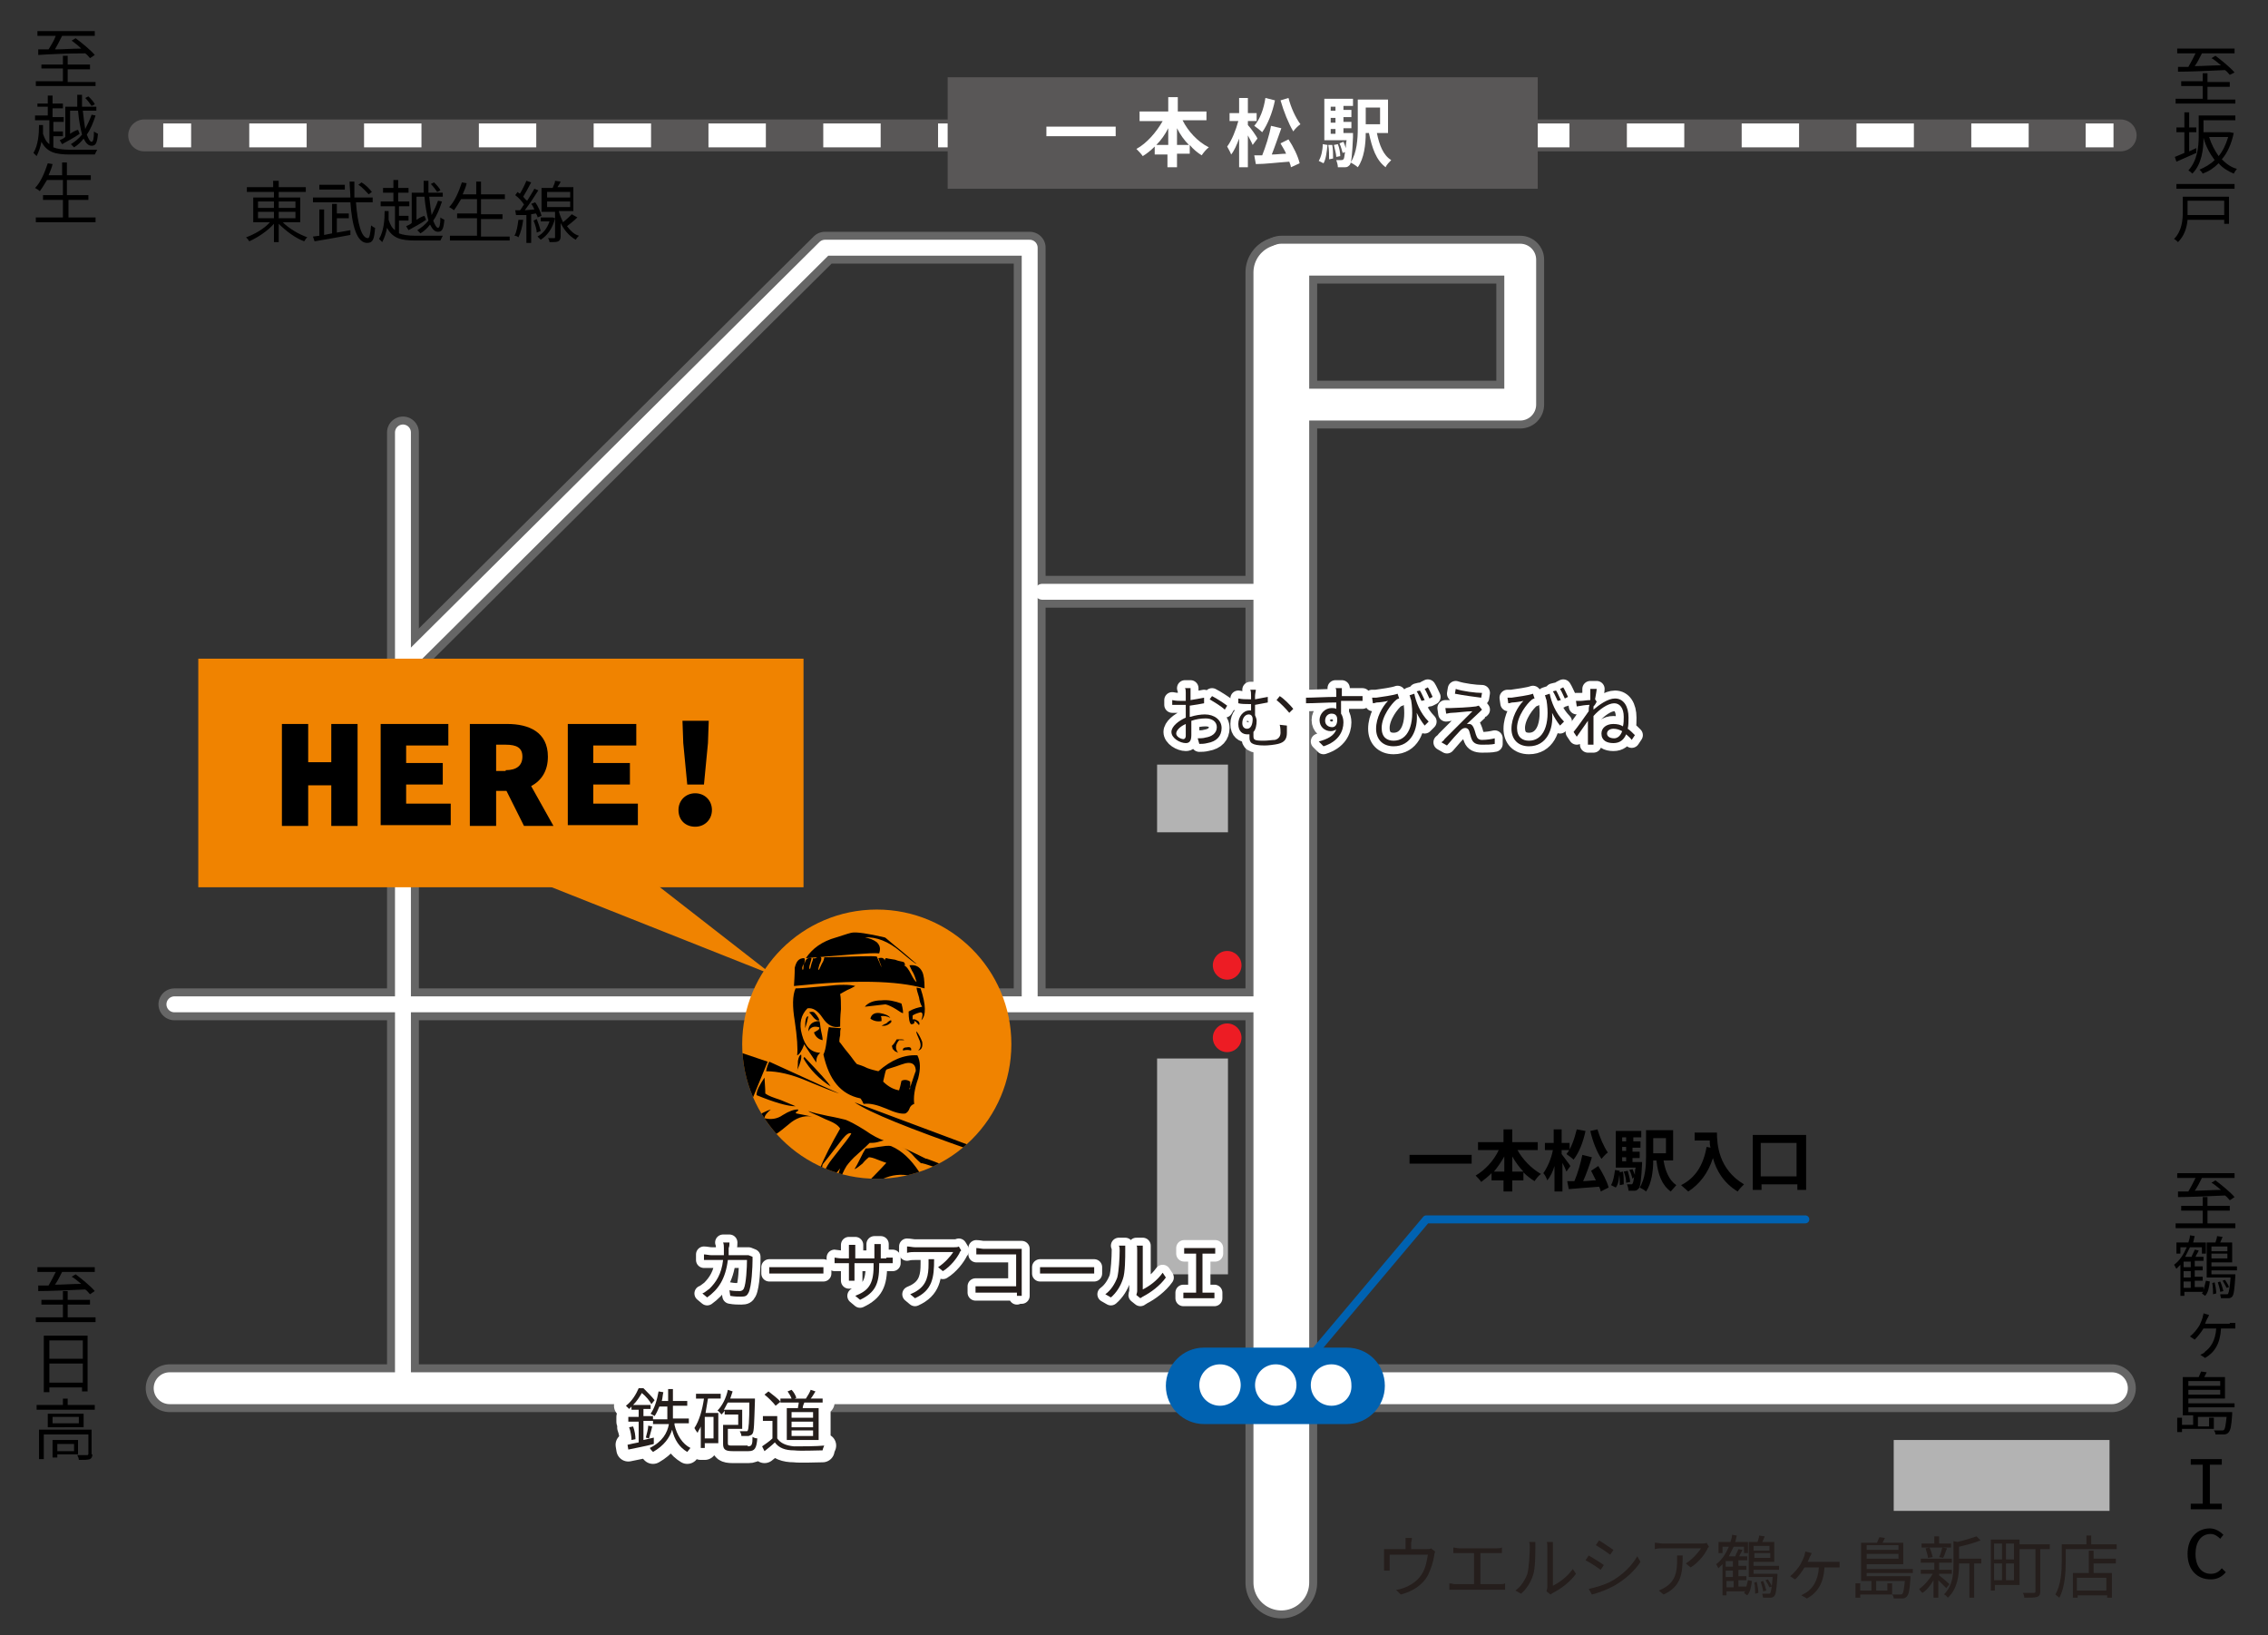 <?xml version="1.0" encoding="utf-8"?>
<!-- Generator: Adobe Illustrator 27.2.0, SVG Export Plug-In . SVG Version: 6.00 Build 0)  -->
<svg version="1.1" id="レイヤー_1" xmlns="http://www.w3.org/2000/svg" xmlns:xlink="http://www.w3.org/1999/xlink" x="0px"
	 y="0px" viewBox="0 0 284.8 205.3" style="enable-background:new 0 0 284.8 205.3;" xml:space="preserve">
<rect x="0" y="0" width="284.8" height="205.3" fill="#333333" stroke="none"/>
<style type="text/css">
	.st0{fill:none;stroke:#595757;stroke-width:4;stroke-linecap:round;stroke-linejoin:round;stroke-miterlimit:10;}
	.st1{fill:none;stroke:#FFFFFF;stroke-width:3;stroke-miterlimit:10;}
	.st2{fill:none;stroke:#FFFFFF;stroke-width:3;stroke-miterlimit:10;stroke-dasharray:7.208,7.208;}
	.st3{fill:#595757;}
	.st4{enable-background:new    ;}
	.st5{fill:#FFFFFF;}
	.st6{fill:none;stroke:#666666;stroke-width:6;stroke-linecap:round;stroke-linejoin:round;stroke-miterlimit:10;}
	.st7{fill:none;stroke:#666666;stroke-width:9;stroke-linecap:round;stroke-linejoin:round;stroke-miterlimit:10;}
	.st8{fill:none;stroke:#666666;stroke-width:4;stroke-linecap:round;stroke-linejoin:round;stroke-miterlimit:10;}
	.st9{fill:none;stroke:#FFFFFF;stroke-width:4;stroke-linecap:round;stroke-linejoin:round;stroke-miterlimit:10;}
	.st10{fill:none;stroke:#FFFFFF;stroke-width:7;stroke-linecap:round;stroke-linejoin:round;stroke-miterlimit:10;}
	.st11{fill:none;stroke:#FFFFFF;stroke-width:2;stroke-linecap:round;stroke-linejoin:round;stroke-miterlimit:10;}
	.st12{fill:#0062B1;}
	.st13{fill:none;stroke:#0062B1;stroke-linecap:round;stroke-linejoin:round;stroke-miterlimit:10;}
	.st14{fill:none;stroke:#FFFFFF;stroke-width:3;stroke-linecap:round;stroke-linejoin:round;}
	.st15{fill:#251E1C;}
	.st16{fill:#F08300;}
	.st17{clip-path:url(#SVGID_00000168096132784118435310000012041558065855900558_);}
	.st18{fill:#B3B3B3;}
	.st19{fill:none;stroke:#FFFFFF;stroke-width:2;stroke-linecap:round;stroke-linejoin:round;}
	.st20{fill:#ED1C24;}
</style>
<g id="ガイド">
</g>
<g id="数値">
</g>
<g>
	<line class="st0" x1="18.1" y1="17" x2="266.3" y2="17"/>
	<g>
		<g>
			<g>
				<line class="st1" x1="20.5" y1="17" x2="24" y2="17"/>
				<line class="st2" x1="31.3" y1="17" x2="258.3" y2="17"/>
				<line class="st1" x1="261.9" y1="17" x2="265.4" y2="17"/>
			</g>
		</g>
	</g>
</g>
<rect x="119" y="9.7" class="st3" width="74.1" height="14"/>
<g class="st4">
	<path class="st5" d="M140.1,15.9v1.2h-8.7v-1.2H140.1z"/>
	<path class="st5" d="M148.5,15.1c0.7,1.4,1.9,2.7,3.3,3.4c-0.3,0.2-0.7,0.7-0.9,1c-0.5-0.3-1.1-0.8-1.5-1.3v1.1h-1.6V21h-1.2v-1.6
		H145v-1c-0.5,0.5-1,0.9-1.5,1.2c-0.2-0.3-0.6-0.7-0.8-0.9c1.3-0.7,2.5-2.1,3.3-3.5h-2.9V14h3.6v-1.8h1.2V14h3.6v1.1H148.5z
		 M146.7,18.2v-2.1c-0.4,0.8-0.9,1.5-1.5,2.1H146.7z M149.3,18.2c-0.6-0.6-1.1-1.3-1.5-2.1v2.1H149.3z"/>
	<path class="st5" d="M157.3,18.2c-0.1-0.3-0.4-0.8-0.6-1.2v4h-1.1v-3.6c-0.3,0.8-0.6,1.5-1,2c-0.1-0.3-0.4-0.8-0.5-1
		c0.6-0.8,1.1-2.1,1.4-3.2h-1.1v-1h1.2v-1.9h1.1v1.9h1.1v1h-1.1v0.5c0.3,0.3,1.1,1.4,1.2,1.7L157.3,18.2z M160.1,12.6
		c-0.3,1.5-0.9,3-1.6,4c-0.2-0.2-0.7-0.6-1-0.8c0.7-0.8,1.2-2.1,1.4-3.5L160.1,12.6z M161.8,17.5c0.6,0.9,1.2,2.1,1.4,3l-1.1,0.5
		c0-0.2-0.1-0.4-0.2-0.7c-1.5,0.1-3,0.3-4.2,0.3l-0.2-1.1c0.3,0,0.6,0,1,0c0.4-1,0.9-2.5,1.1-3.7l1.3,0.3c-0.4,1.1-0.8,2.3-1.2,3.3
		c0.6,0,1.2-0.1,1.8-0.1c-0.2-0.5-0.5-0.9-0.7-1.3L161.8,17.5z M161.8,12.3c0.3,1.2,0.9,2.5,1.5,3.3c-0.3,0.2-0.7,0.6-0.9,0.9
		c-0.6-1-1.2-2.5-1.6-3.9L161.8,12.3z"/>
	<path class="st5" d="M165.6,20.2c0.3-0.5,0.5-1.3,0.5-2.1l0.6,0.1c-0.1,0.9-0.2,1.8-0.5,2.3L165.6,20.2z M169.9,16.8
		c0,0,0,0.3,0,0.4c-0.1,2.3-0.2,3.2-0.4,3.5c-0.2,0.2-0.3,0.3-0.6,0.3c-0.2,0-0.5,0-0.9,0c0-0.3-0.1-0.6-0.2-0.9c0.3,0,0.5,0,0.6,0
		s0.2,0,0.3-0.1c0.1-0.1,0.1-0.3,0.2-0.9l-0.3,0.1c-0.1-0.3-0.2-0.8-0.4-1.2l0.5-0.2c0.1,0.2,0.2,0.5,0.3,0.8c0-0.3,0-0.6,0.1-1
		h-2.8v-5.2h3.6v0.9h-1.2v0.5h1v0.9h-1v0.6h1v0.8h-1v0.6H169.9z M167.3,18.2c0.1,0.5,0.1,1.3,0.1,1.7l-0.5,0.1c0-0.5,0-1.2-0.1-1.8
		L167.3,18.2z M167.1,13.4v0.5h0.6v-0.5H167.1z M167.7,14.8h-0.6v0.6h0.6V14.8z M167.1,16.8h0.6v-0.6h-0.6V16.8z M168,18.1
		c0.2,0.5,0.3,1.1,0.3,1.5l-0.5,0.1c0-0.4-0.2-1-0.3-1.5L168,18.1z M172.9,16.7c0.3,1.5,0.8,2.8,1.8,3.4c-0.2,0.2-0.6,0.6-0.7,0.9
		c-1.2-0.9-1.7-2.4-2.1-4.3h-0.4c0,1.4-0.2,3.2-1,4.3c-0.2-0.2-0.7-0.5-0.9-0.6c0.8-1.2,0.9-3,0.9-4.3v-3.6h3.8v4.2H172.9z
		 M171.5,13.5v2.1h1.8v-2.1H171.5z"/>
</g>
<g class="st4">
	<path d="M35.5,27.9c0.8,0.8,2,1.5,3.1,1.9c-0.2,0.1-0.3,0.4-0.4,0.5c-1.1-0.4-2.3-1.3-3.2-2.2v2.3h-0.6v-2.3
		c-0.8,0.9-2,1.7-3.1,2.2c-0.1-0.2-0.3-0.4-0.4-0.5c1.1-0.4,2.3-1.1,3-1.9h-2.1v-3.1h2.6v-0.7H31v-0.6h3.3v-0.8H35v0.8h3.4v0.6H35
		v0.7h2.7v3.1H35.5z M32.4,26.1h2v-0.8h-2V26.1z M32.4,27.4h2v-0.8h-2V27.4z M35,25.3v0.8h2.1v-0.8H35z M37.1,26.6H35v0.8h2.1V26.6z
		"/>
	<path d="M42.3,29.2c0.6-0.1,1.1-0.2,1.7-0.3l0,0.6c-1.6,0.3-3.3,0.6-4.5,0.8l-0.2-0.6l0.8-0.1v-3.3h0.6v3.2l1-0.2v-3.7h0.6v1.2h1.5
		v0.6h-1.5V29.2z M44.7,25.4c0.2,2.7,0.7,4.5,1.5,4.5c0.2,0,0.3-0.5,0.4-1.6c0.1,0.1,0.4,0.3,0.5,0.3c-0.1,1.5-0.3,1.9-1,1.9
		c-1.3,0-1.9-2.2-2.1-5.1h-4.7v-0.6H44c0-0.6-0.1-1.3-0.1-2h0.6c0,0.7,0,1.4,0,2h2.3v0.6H44.7z M43.3,23.8h-3.2v-0.6h3.2V23.8z
		 M46.3,24.4c-0.3-0.3-0.8-0.9-1.3-1.2l0.4-0.3c0.5,0.3,1,0.8,1.3,1.2L46.3,24.4z"/>
	<path d="M50.1,29.3c0.5,0.2,1.2,0.3,2.1,0.3c0.4,0,2.9,0,3.4,0c-0.1,0.2-0.2,0.4-0.3,0.6h-3.1c-1.9,0-2.9-0.3-3.6-1.6
		c-0.1,0.6-0.3,1.2-0.6,1.8c-0.1-0.1-0.3-0.3-0.4-0.4c0.6-1,0.7-2.4,0.7-3.5l0.5,0c0,0.3,0,0.7,0,1.1c0.2,0.6,0.4,1,0.8,1.3v-3h-1.8
		v-0.6h1.6v-1.1h-1.3v-0.6h1.3v-1H50v1h1.3v0.6H50v1.1h1.4v0.6h-1.3v1.2h1.2v0.6h-1.2V29.3z M51.7,24.2h1.5c0-0.5,0-1,0-1.5h0.6
		c0,0.5,0,1,0,1.5h1.8v0.5h-1.7c0.1,0.9,0.2,1.7,0.3,2.3c0.3-0.6,0.6-1.2,0.8-1.8l0.5,0.1c-0.3,0.9-0.6,1.7-1.1,2.4
		c0.2,0.5,0.4,0.9,0.6,0.9c0.2,0,0.3-0.4,0.3-1.3c0.1,0.1,0.3,0.2,0.5,0.3c-0.1,1.2-0.3,1.5-0.8,1.5c-0.4,0-0.7-0.3-1-0.9
		c-0.3,0.4-0.7,0.8-1.2,1.1c-0.1-0.1-0.3-0.3-0.4-0.4c0.5-0.3,1-0.7,1.4-1.2c-0.2-0.8-0.4-1.8-0.5-3h-1v2.9c0.3-0.2,0.6-0.4,1-0.5
		l0.2,0.5c-0.7,0.5-1.5,0.9-2.2,1.3l-0.3-0.5c0.2-0.1,0.5-0.2,0.7-0.4V24.2z M54.9,24.1c-0.2-0.3-0.5-0.7-0.8-1l0.4-0.2
		c0.3,0.3,0.7,0.7,0.8,1L54.9,24.1z"/>
	<path d="M64,29.6v0.6h-7.5v-0.6h3.4v-2.2h-2.5v-0.6h2.5V25h-2c-0.3,0.5-0.6,1-0.9,1.4c-0.1-0.1-0.4-0.3-0.6-0.4
		c0.7-0.7,1.2-1.9,1.6-3.1l0.6,0.1c-0.1,0.5-0.3,0.9-0.5,1.4h1.7v-1.6h0.6v1.6h3V25h-3v1.9h2.7v0.6h-2.7v2.2H64z"/>
	<path d="M65.7,27.6c-0.1,0.8-0.3,1.6-0.6,2.2c-0.1-0.1-0.3-0.2-0.5-0.2c0.3-0.5,0.4-1.3,0.5-2L65.7,27.6z M66.7,26.9v3.6h-0.6v-3.5
		L64.8,27l-0.1-0.6l0.6,0c0.2-0.2,0.3-0.5,0.5-0.7c-0.2-0.4-0.7-0.9-1.1-1.2l0.3-0.4c0.1,0.1,0.2,0.2,0.3,0.2
		c0.3-0.5,0.6-1.1,0.8-1.6l0.6,0.2c-0.3,0.6-0.7,1.3-1,1.8c0.2,0.2,0.3,0.4,0.5,0.5c0.3-0.5,0.7-1.1,0.9-1.5l0.5,0.2
		c-0.5,0.8-1.1,1.7-1.7,2.5l1.2-0.1c-0.1-0.2-0.2-0.5-0.4-0.7l0.5-0.2c0.4,0.5,0.7,1.3,0.8,1.7l-0.5,0.2c0-0.2-0.1-0.3-0.2-0.5
		L66.7,26.9z M67.4,27.5c0.2,0.5,0.4,1.1,0.5,1.5l-0.5,0.2c0-0.4-0.2-1-0.4-1.5L67.4,27.5z M69.7,27.4c-0.3,1.3-1,2.2-1.8,2.7
		c-0.1-0.1-0.3-0.3-0.4-0.4c0.7-0.4,1.2-1,1.5-1.9h-1.1v-0.5h1.4l0.1,0L69.7,27.4z M72.5,27.3c-0.4,0.4-0.9,0.8-1.3,1.1
		c0.4,0.5,0.8,1,1.5,1.2c-0.1,0.1-0.3,0.3-0.4,0.5c-0.9-0.5-1.5-1.3-1.9-2.1v1.7c0,0.3-0.1,0.5-0.3,0.6c-0.2,0.1-0.5,0.1-1.1,0.1
		c0-0.2-0.1-0.4-0.2-0.5c0.4,0,0.7,0,0.8,0c0.1,0,0.1,0,0.1-0.1v-3.2h-1.7v-3h1.4c0.1-0.3,0.3-0.6,0.3-0.9l0.7,0.1
		c-0.1,0.3-0.3,0.5-0.4,0.7h2v3h-1.8v0.1c0.1,0.4,0.3,0.9,0.5,1.3c0.4-0.3,0.8-0.7,1.1-1L72.5,27.3z M68.7,24.8h2.9v-0.7h-2.9V24.8z
		 M68.7,26h2.9v-0.7h-2.9V26z"/>
</g>
<g class="st4">
	<path d="M184.8,145v1.1H177V145H184.8z"/>
	<path d="M190.5,144.3c0.7,1.3,1.8,2.4,3,3.1c-0.3,0.2-0.6,0.6-0.8,0.9c-0.5-0.3-1-0.7-1.4-1.1v1h-1.4v1.4h-1.1v-1.4h-1.5v-0.9
		c-0.4,0.4-0.9,0.8-1.3,1.1c-0.2-0.3-0.5-0.6-0.7-0.8c1.2-0.7,2.3-1.9,2.9-3.2h-2.6v-1h3.2v-1.6h1.1v1.6h3.2v1H190.5z M188.9,147.1
		v-1.9c-0.4,0.7-0.8,1.3-1.3,1.9H188.9z M191.3,147.1c-0.5-0.5-1-1.2-1.4-1.9v1.9H191.3z"/>
	<path d="M196.7,147.1c-0.1-0.3-0.3-0.7-0.5-1.1v3.6h-1v-3.2c-0.2,0.7-0.5,1.3-0.9,1.8c-0.1-0.3-0.3-0.7-0.5-0.9
		c0.5-0.7,1-1.8,1.2-2.9h-1v-0.9h1.1v-1.7h1v1.7h1v0.9h-1v0.5c0.2,0.3,1,1.3,1.1,1.5L196.7,147.1z M199.1,142
		c-0.3,1.4-0.8,2.7-1.5,3.6c-0.2-0.2-0.6-0.5-0.9-0.7c0.6-0.7,1-1.9,1.3-3.1L199.1,142z M200.7,146.4c0.5,0.8,1.1,1.9,1.3,2.7
		l-1,0.5c0-0.2-0.1-0.4-0.2-0.6c-1.3,0.1-2.7,0.2-3.8,0.3l-0.2-1c0.3,0,0.5,0,0.9,0c0.4-0.9,0.8-2.3,1-3.3l1.2,0.3
		c-0.3,1-0.7,2.1-1.1,3c0.5,0,1.1-0.1,1.6-0.1c-0.2-0.4-0.4-0.8-0.6-1.2L200.7,146.4z M200.6,141.8c0.3,1,0.8,2.2,1.3,2.9
		c-0.3,0.2-0.6,0.6-0.8,0.8c-0.6-0.9-1.1-2.2-1.4-3.5L200.6,141.8z"/>
	<path d="M202.3,148.8c0.3-0.5,0.4-1.2,0.5-1.9l0.6,0.1c-0.1,0.8-0.1,1.6-0.5,2.1L202.3,148.8z M206.2,145.8c0,0,0,0.2,0,0.3
		c-0.1,2-0.2,2.8-0.4,3.1c-0.2,0.2-0.3,0.3-0.5,0.3c-0.2,0-0.5,0-0.8,0c0-0.2-0.1-0.6-0.2-0.8c0.2,0,0.4,0,0.5,0
		c0.1,0,0.2,0,0.2-0.1c0.1-0.1,0.1-0.3,0.2-0.8L205,148c-0.1-0.3-0.2-0.8-0.4-1.1l0.4-0.1c0.1,0.2,0.2,0.5,0.3,0.7
		c0-0.3,0-0.6,0.1-0.9h-2.5v-4.6h3.2v0.8h-1v0.5h0.9v0.8H205v0.5h0.9v0.8H205v0.5H206.2z M203.8,147.1c0.1,0.5,0.1,1.1,0.1,1.6
		l-0.5,0.1c0-0.4,0-1.1-0.1-1.6L203.8,147.1z M203.7,142.8v0.5h0.5v-0.5H203.7z M204.2,144h-0.5v0.5h0.5V144z M203.7,145.8h0.5v-0.5
		h-0.5V145.8z M204.4,147c0.1,0.4,0.3,1,0.3,1.4l-0.5,0.1c0-0.4-0.1-0.9-0.3-1.4L204.4,147z M208.9,145.7c0.2,1.3,0.7,2.5,1.6,3.1
		c-0.2,0.2-0.5,0.6-0.7,0.8c-1.1-0.8-1.6-2.1-1.8-3.9h-0.4c0,1.3-0.2,2.9-0.9,3.9c-0.2-0.2-0.6-0.4-0.8-0.5c0.7-1.1,0.8-2.7,0.8-3.9
		v-3.3h3.4v3.8H208.9z M207.6,142.9v1.9h1.6v-1.9H207.6z"/>
	<path d="M215.6,142.1c0,1.6,0.2,4.7,3.4,6.6c-0.2,0.2-0.6,0.6-0.8,0.9c-1.8-1.1-2.7-2.7-3.1-4.2c-0.6,1.9-1.7,3.3-3.1,4.2
		c-0.2-0.2-0.7-0.6-0.9-0.8c1.8-0.9,2.8-2.5,3.2-4.8l0.5,0.1c-0.1-0.3-0.1-0.6-0.1-0.9h-1.9v-1H215.6z"/>
	<path d="M226.8,142.5v6.9h-1.1v-0.7h-4.5v0.7h-1.1v-6.9H226.8z M225.6,147.7v-4.2h-4.5v4.2H225.6z"/>
</g>
<g class="st4">
	<path d="M12,10.2v0.6H4.5v-0.6h3.4V8.6H5.2V8.1h2.7V7h0.6v1.1h2.8v0.6H8.5v1.6H12z M4.8,6.2c0.4,0,0.8,0,1.3,0
		C6.4,5.7,6.8,5.1,7,4.5H4.7V3.9h7.2v0.6H7.8C7.5,5.1,7.2,5.7,6.9,6.2c1,0,2.2-0.1,3.3-0.1C9.8,5.7,9.4,5.4,9,5.1l0.5-0.3
		c0.8,0.6,1.9,1.5,2.4,2.1l-0.6,0.4c-0.2-0.2-0.3-0.4-0.6-0.6C8.6,6.7,6.3,6.8,4.8,6.9L4.8,6.2z"/>
	<path d="M6.7,18.5c0.5,0.2,1.2,0.3,2.1,0.3c0.4,0,2.9,0,3.4,0c-0.1,0.2-0.2,0.4-0.3,0.6H8.8c-1.9,0-2.9-0.3-3.6-1.6
		c-0.1,0.6-0.3,1.2-0.6,1.8c-0.1-0.1-0.3-0.3-0.4-0.4c0.6-1,0.7-2.4,0.7-3.5l0.5,0c0,0.3,0,0.7,0,1.1c0.2,0.6,0.4,1,0.8,1.3v-3H4.4
		v-0.6H6v-1.1H4.7V13H6v-1h0.6v1h1.3v0.6H6.6v1.1H8v0.6H6.7v1.2h1.2v0.6H6.7V18.5z M8.2,13.4h1.5c0-0.5,0-1,0-1.5h0.6
		c0,0.5,0,1,0,1.5h1.8v0.5h-1.7c0.1,0.9,0.2,1.7,0.3,2.3c0.3-0.6,0.6-1.2,0.8-1.8l0.5,0.1c-0.3,0.9-0.6,1.7-1.1,2.4
		c0.2,0.5,0.4,0.9,0.6,0.9c0.2,0,0.3-0.4,0.3-1.3c0.1,0.1,0.3,0.2,0.5,0.3c-0.1,1.2-0.3,1.5-0.8,1.5c-0.4,0-0.7-0.3-1-0.9
		c-0.3,0.4-0.7,0.8-1.2,1.1c-0.1-0.1-0.3-0.3-0.4-0.4c0.5-0.3,1-0.7,1.4-1.2c-0.2-0.8-0.4-1.8-0.5-3h-1v2.9c0.3-0.2,0.6-0.4,1-0.5
		l0.2,0.5c-0.7,0.5-1.5,0.9-2.2,1.3l-0.3-0.5c0.2-0.1,0.5-0.2,0.7-0.4V13.4z M11.5,13.3c-0.2-0.3-0.5-0.7-0.8-1l0.4-0.2
		c0.3,0.3,0.7,0.7,0.8,1L11.5,13.3z"/>
	<path d="M12,27.3v0.6H4.5v-0.6h3.4v-2.2H5.4v-0.6h2.5v-1.9h-2c-0.3,0.5-0.6,1-0.9,1.4c-0.1-0.1-0.4-0.3-0.6-0.4
		c0.7-0.7,1.2-1.9,1.6-3.1l0.6,0.1c-0.1,0.5-0.3,0.9-0.5,1.4h1.7v-1.6h0.6v1.6h3v0.6h-3v1.9h2.7v0.6H8.6v2.2H12z"/>
</g>
<g class="st4">
	<path d="M280.7,12.4V13h-7.5v-0.6h3.4v-1.6h-2.7v-0.6h2.7V9.2h0.6v1.1h2.8v0.6h-2.8v1.6H280.7z M273.5,8.4c0.4,0,0.8,0,1.3,0
		c0.3-0.5,0.6-1.1,0.9-1.7h-2.3V6.1h7.2v0.6h-4.1c-0.3,0.6-0.6,1.2-0.9,1.6c1,0,2.2-0.1,3.3-0.1c-0.4-0.3-0.8-0.7-1.2-0.9l0.5-0.3
		c0.8,0.6,1.9,1.5,2.4,2.1L280,9.4c-0.2-0.2-0.3-0.4-0.6-0.6C277.3,8.9,275,9,273.5,9L273.5,8.4z"/>
	<path d="M275.8,19.2c-0.9,0.4-1.8,0.8-2.5,1.1l-0.2-0.6c0.3-0.1,0.7-0.3,1.2-0.5v-2.6h-1v-0.6h1v-1.9h0.6v1.9h0.9v0.6h-0.9V19
		c0.3-0.1,0.6-0.3,0.9-0.4L275.8,19.2z M280.5,16.7c-0.3,1.4-0.8,2.5-1.5,3.3c0.5,0.5,1.1,1,1.9,1.2c-0.1,0.1-0.3,0.4-0.4,0.6
		c-0.7-0.3-1.4-0.7-1.9-1.3c-0.6,0.6-1.2,1-2,1.3c-0.1-0.2-0.3-0.4-0.4-0.5c0.7-0.3,1.4-0.7,1.9-1.2c-0.6-0.8-1.1-1.7-1.4-2.8
		c0,1.4-0.2,3.3-1.4,4.5c-0.1-0.1-0.3-0.3-0.5-0.4c1.1-1.2,1.3-2.9,1.3-4.3v-2.6h4.6v0.6h-4v1.5h3.2l0.1,0L280.5,16.7z M277.4,17.2
		c0.3,0.9,0.7,1.7,1.2,2.4c0.5-0.6,0.9-1.4,1.2-2.4H277.4z"/>
	<path d="M279.9,28.1h-0.6v-0.5h-4.6c-0.1,1-0.4,2-1.2,2.8c-0.1-0.1-0.3-0.3-0.5-0.4c1-1,1.1-2.4,1.1-3.4v-1.9h5.8V28.1z
		 M280.6,23.1v0.6h-7.3v-0.6H280.6z M274.7,25.2v1.3c0,0.2,0,0.3,0,0.5h4.6v-1.8H274.7z"/>
</g>
<g class="st4">
	<path d="M12,165.4v0.6H4.5v-0.6h3.4v-1.6H5.2v-0.6h2.7v-1.1h0.6v1.1h2.8v0.6H8.5v1.6H12z M4.8,161.4c0.4,0,0.8,0,1.3,0
		c0.3-0.5,0.6-1.1,0.9-1.7H4.7v-0.6h7.2v0.6H7.8c-0.3,0.6-0.6,1.2-0.9,1.6c1,0,2.2-0.1,3.3-0.1c-0.4-0.3-0.8-0.7-1.2-0.9l0.5-0.3
		c0.8,0.6,1.9,1.5,2.4,2.1l-0.6,0.4c-0.2-0.2-0.3-0.4-0.6-0.6c-2.2,0.1-4.5,0.2-5.9,0.2L4.8,161.4z"/>
	<path d="M11,167.7v7h-0.7v-0.5H6.2v0.6H5.5v-7.1H11z M6.2,168.3v2.3h4.2v-2.3H6.2z M10.4,173.6v-2.4H6.2v2.4H10.4z"/>
	<path d="M11.9,176.4v0.6H4.6v-0.6h3.3v-0.8h0.6v0.8H11.9z M11.6,182.6c0,0.3-0.1,0.5-0.3,0.6c-0.3,0.1-0.7,0.1-1.4,0.1
		c0-0.2-0.1-0.4-0.2-0.6c0.5,0,1,0,1.2,0c0.1,0,0.2,0,0.2-0.2v-2.4H5.5v3.1H4.9v-3.7h6.6V182.6z M10.5,177.5v1.7H6v-1.7H10.5z
		 M9.9,177.9H6.6v0.8h3.3V177.9z M7.2,182.6v0.4H6.6v-2.2h3.2v1.8H7.2z M7.2,181.3v0.9h2.1v-0.9H7.2z"/>
</g>
<g class="st4">
	<path d="M280.7,153.6v0.6h-7.5v-0.6h3.4V152h-2.7v-0.6h2.7v-1.1h0.6v1.1h2.8v0.6h-2.8v1.6H280.7z M273.5,149.6c0.4,0,0.8,0,1.3,0
		c0.3-0.5,0.6-1.1,0.9-1.7h-2.3v-0.6h7.2v0.6h-4.1c-0.3,0.6-0.6,1.2-0.9,1.6c1,0,2.2-0.1,3.3-0.1c-0.4-0.3-0.8-0.7-1.2-0.9l0.5-0.3
		c0.8,0.6,1.9,1.5,2.4,2.1l-0.6,0.4c-0.2-0.2-0.3-0.4-0.6-0.6c-2.2,0.1-4.5,0.2-5.9,0.2L273.5,149.6z"/>
	<path d="M276.7,162c0.1-0.4,0.2-0.8,0.3-1.2l0.5,0.1c-0.1,0.7-0.2,1.4-0.6,1.8l-0.4-0.3c0.1-0.1,0.1-0.2,0.2-0.2h-2.4v0.5h-0.5
		v-3.9c-0.2,0.2-0.3,0.3-0.5,0.5c-0.1-0.1-0.2-0.4-0.3-0.5c0.7-0.5,1.2-1.3,1.6-2.2h-0.8v0.8h-0.5v-1.4h1.5c0.1-0.3,0.2-0.6,0.2-0.9
		l0.6,0.1c-0.1,0.3-0.1,0.5-0.2,0.8h1.6v1.4h-0.5v-0.8H275c-0.2,0.4-0.4,0.8-0.6,1.2h0.8c0.1-0.3,0.3-0.6,0.4-0.9l0.5,0.1
		c-0.1,0.3-0.3,0.5-0.4,0.8h1v0.5h-1.1v0.7h1v0.5h-1v0.8h1v0.5h-1v0.8h1.1V162z M275.1,158.4h-0.9v0.7h0.9V158.4z M275.1,159.6h-0.9
		v0.8h0.9V159.6z M274.2,161.7h0.9v-0.8h-0.9V161.7z M277.7,159.5v0.5h3c0,0,0,0.2,0,0.2c-0.1,1.7-0.2,2.4-0.4,2.6
		c-0.1,0.1-0.2,0.2-0.5,0.2c-0.2,0-0.5,0-0.9,0c0-0.1-0.1-0.3-0.1-0.5c0.3,0,0.7,0,0.8,0c0.1,0,0.2,0,0.2-0.1c0.1-0.2,0.2-0.7,0.3-2
		h-3V156h1.1c0.1-0.3,0.2-0.6,0.2-0.8l0.7,0.1c-0.1,0.2-0.2,0.5-0.3,0.7h1.5v2.5h-2.6v0.5h3.2v0.5H277.7z M277.7,156.5v0.6h2v-0.6
		H277.7z M279.7,158v-0.6h-2v0.6H279.7z M278.1,161c0.1,0.4,0.2,1,0.2,1.4l-0.4,0.1c0-0.4,0-0.9-0.1-1.4L278.1,161z M278.8,160.9
		c0.2,0.4,0.3,0.9,0.4,1.2l-0.4,0.1c0-0.3-0.2-0.8-0.3-1.2L278.8,160.9z M279.6,161.7c-0.1-0.2-0.3-0.6-0.5-0.9l0.3-0.1
		c0.2,0.3,0.4,0.6,0.5,0.9L279.6,161.7z"/>
	<path d="M280,166.1c0.2,0,0.5,0,0.7,0v0.7c-0.2,0-0.5,0-0.7,0h-1.1c-0.1,1.9-0.8,3-2,3.7l-0.6-0.4c0.2-0.1,0.5-0.2,0.6-0.4
		c0.7-0.5,1.3-1.4,1.4-2.9h-1.6c-0.3,0.5-0.8,1.1-1.1,1.4l-0.6-0.4c0.5-0.4,0.9-0.9,1.2-1.4c0.2-0.4,0.3-0.7,0.4-1
		c0-0.2,0.1-0.3,0.1-0.5l0.7,0.2c-0.1,0.2-0.1,0.3-0.2,0.4c-0.1,0.2-0.2,0.4-0.3,0.7H280z"/>
	<path d="M274.8,176.7v0.6h5.5c0,0,0,0.2,0,0.3c-0.1,1.5-0.2,2-0.5,2.3c-0.1,0.1-0.3,0.2-0.5,0.2c-0.2,0-0.6,0-1.1,0
		c0-0.2-0.1-0.4-0.2-0.5c0.4,0,0.8,0,1,0s0.2,0,0.3-0.1c0.1-0.1,0.2-0.6,0.3-1.6h-3.6v1.2h1.4V178h0.6v1.4h-4v0.4h-0.6V178h0.6v0.9
		h1.4v-1.2h-1.3v-4.8h2c0.1-0.2,0.2-0.5,0.3-0.7l0.7,0.1c-0.1,0.2-0.2,0.4-0.3,0.6h2.6v2.7h-4.6v0.6h5.8v0.5H274.8z M274.8,173.4
		v0.6h4v-0.6H274.8z M278.8,175.1v-0.6h-4v0.6H278.8z"/>
</g>
<g class="st4">
	<path d="M274.7,195.1c0-2,1.2-3.2,2.8-3.2c0.7,0,1.3,0.4,1.7,0.8l-0.4,0.5c-0.3-0.3-0.7-0.6-1.2-0.6c-1.2,0-1.9,1-1.9,2.5
		c0,1.6,0.8,2.5,1.9,2.5c0.6,0,1-0.2,1.4-0.7l0.5,0.5c-0.5,0.6-1.1,0.9-1.9,0.9C275.9,198.3,274.7,197.1,274.7,195.1z"/>
</g>
<line class="st6" x1="21.3" y1="174.3" x2="265.2" y2="174.3"/>
<line class="st7" x1="160.9" y1="34.2" x2="160.9" y2="198.7"/>
<line class="st8" x1="158.3" y1="126.1" x2="21.9" y2="126.1"/>
<line class="st8" x1="50.6" y1="172.6" x2="50.6" y2="54.3"/>
<line class="st8" x1="157.9" y1="74.3" x2="130.9" y2="74.3"/>
<path class="st8" d="M129.3,125.3c0-1,0-94.2,0-94.2h-25.7L36,98.2"/>
<rect x="160.9" y="32.6" class="st6" width="30" height="18.2"/>
<g>
	<line class="st9" x1="21.3" y1="174.3" x2="265.2" y2="174.3"/>
	<line class="st10" x1="160.9" y1="34.2" x2="160.9" y2="198.7"/>
	<line class="st11" x1="158.3" y1="126.1" x2="21.9" y2="126.1"/>
	<line class="st11" x1="50.6" y1="172.6" x2="50.6" y2="54.3"/>
	<line class="st11" x1="157.9" y1="74.3" x2="130.9" y2="74.3"/>
	<path class="st11" d="M129.3,125.3c0-1,0-94.2,0-94.2h-25.7L36,98.2"/>
	<rect x="160.9" y="32.6" class="st9" width="30" height="18.2"/>
</g>
<g>
	<rect x="149.2" y="170.7" class="st5" width="21.5" height="6.9"/>
	<path class="st12" d="M169.1,169.2h-17.9c-2.7,0-4.8,2.2-4.8,4.8c0,2.7,2.2,4.8,4.8,4.8h17.9c2.7,0,4.8-2.2,4.8-4.8
		C173.9,171.3,171.8,169.2,169.1,169.2z M153.2,176.5c-1.4,0-2.6-1.1-2.6-2.6c0-1.4,1.1-2.6,2.6-2.6c1.4,0,2.6,1.1,2.6,2.6
		S154.6,176.5,153.2,176.5z M160.2,176.5c-1.4,0-2.6-1.1-2.6-2.6c0-1.4,1.1-2.6,2.6-2.6c1.4,0,2.6,1.1,2.6,2.6
		S161.6,176.5,160.2,176.5z M167.2,176.5c-1.4,0-2.6-1.1-2.6-2.6c0-1.4,1.1-2.6,2.6-2.6c1.4,0,2.5,1.1,2.5,2.6
		C169.8,175.4,168.6,176.5,167.2,176.5z"/>
</g>
<polyline class="st13" points="164.7,170.2 179.1,153.1 226.7,153.1 "/>
<g>
	<g class="st4">
		<path d="M82.1,181.3c-1.1,0.3-2.3,0.5-3.2,0.7l-0.1-0.6c0.4-0.1,0.9-0.2,1.4-0.3v-2.6h-1.3v-0.6h1.3v-0.9h-0.9v-0.4
			c-0.1,0.1-0.2,0.2-0.3,0.3c-0.1-0.1-0.3-0.3-0.4-0.4c0.8-0.6,1.3-1.5,1.6-2.2h0.6c0.5,0.5,1.1,1.1,1.4,1.5l-0.4,0.5
			c-0.2-0.4-0.7-1-1.2-1.4c-0.3,0.5-0.6,1-1.1,1.5h2.2v0.5h-0.9v0.9H82v0.6h-1.2v2.4c0.4-0.1,0.9-0.2,1.3-0.3L82.1,181.3z
			 M79.5,179.1c0.2,0.5,0.3,1.2,0.3,1.6l-0.5,0.1c0-0.4-0.1-1.1-0.3-1.6L79.5,179.1z M81.1,180.5c0.1-0.4,0.3-1.1,0.3-1.5l0.5,0.1
			c-0.1,0.5-0.3,1.1-0.4,1.5L81.1,180.5z M84.7,178.9c0.3,1.3,1,2.4,2,2.9c-0.1,0.1-0.3,0.4-0.4,0.5c-1-0.6-1.6-1.5-1.9-2.8
			c-0.3,1-1,2-2.4,2.8c-0.1-0.1-0.3-0.3-0.4-0.5c1.6-0.8,2.2-1.9,2.4-3H82v-0.6h1.8c0-0.4,0-0.7,0-1.1v-0.5h-1
			c-0.2,0.5-0.4,0.9-0.6,1.2c-0.1-0.1-0.4-0.2-0.5-0.3c0.5-0.7,0.8-1.7,1-2.8l0.6,0.1c-0.1,0.4-0.1,0.8-0.2,1.1h0.8v-1.5h0.6v1.5
			h1.8v0.6h-1.8v0.5c0,0.3,0,0.7,0,1.1h2v0.6H84.7z"/>
		<path d="M88.9,175.6c-0.1,0.6-0.2,1.2-0.3,1.8h1.6v3.8h-1.7v0.6h-0.5v-2.7c-0.1,0.3-0.3,0.5-0.4,0.8c-0.1-0.1-0.3-0.4-0.4-0.6
			c0.6-0.9,1-2.3,1.2-3.7h-1V175h3.1v0.6H88.9z M89.6,177.9h-1.1v2.7h1.1V177.9z M93.9,181.6c0.5,0,0.6-0.2,0.6-1.2
			c0.1,0.1,0.4,0.2,0.6,0.2c-0.1,1.2-0.3,1.6-1.1,1.6H92c-0.9,0-1.2-0.2-1.2-0.9v-2.4h1.9v-1.3H91v-0.5c-0.1,0.2-0.3,0.4-0.4,0.5
			c-0.1-0.1-0.3-0.4-0.5-0.5c0.6-0.6,1.1-1.6,1.3-2.6l0.6,0.2c-0.1,0.3-0.2,0.6-0.3,0.9h3.1v0.3c-0.1,2.9-0.1,3.8-0.3,4.1
			c-0.1,0.2-0.3,0.2-0.5,0.3c-0.2,0-0.5,0-0.9,0c0-0.2-0.1-0.4-0.2-0.6c0.3,0,0.6,0,0.8,0c0.1,0,0.2,0,0.2-0.1
			c0.1-0.2,0.2-1,0.2-3.5h-2.7c-0.2,0.3-0.3,0.6-0.5,0.9h2.3v2.4h-1.8v1.8c0,0.3,0.1,0.3,0.6,0.3H93.9z"/>
		<path d="M97.6,180.6c0.4,0.6,1.1,0.9,2.1,1c0.9,0,2.8,0,3.8-0.1c-0.1,0.2-0.2,0.5-0.2,0.6c-0.9,0-2.7,0.1-3.6,0
			c-1.1,0-1.9-0.3-2.4-1c-0.4,0.4-0.8,0.7-1.3,1.1l-0.3-0.6c0.4-0.3,0.9-0.6,1.3-1v-2.2h-1.2v-0.6h1.8V180.6z M97.4,176.5
			c-0.3-0.4-0.9-1-1.4-1.4l0.5-0.4c0.5,0.4,1.2,0.9,1.5,1.3L97.4,176.5z M100.2,176.8c0-0.2,0.1-0.5,0.1-0.7H98v-0.5h1.4
			c-0.1-0.3-0.3-0.6-0.5-0.9l0.5-0.2c0.3,0.3,0.5,0.7,0.6,1l-0.2,0.1h1.4c0.2-0.3,0.5-0.8,0.6-1.1l0.6,0.2c-0.2,0.3-0.4,0.7-0.6,0.9
			h1.5v0.5H101c-0.1,0.2-0.2,0.5-0.2,0.7h2v4h-4v-4H100.2z M102.1,177.3h-2.7v0.7h2.7V177.3z M102.1,178.5h-2.7v0.7h2.7V178.5z
			 M102.1,179.6h-2.7v0.7h2.7V179.6z"/>
	</g>
	<g class="st4">
		<path class="st14" d="M82.1,181.3c-1.1,0.3-2.3,0.5-3.2,0.7l-0.1-0.6c0.4-0.1,0.9-0.2,1.4-0.3v-2.6h-1.3v-0.6h1.3v-0.9h-0.9v-0.4
			c-0.1,0.1-0.2,0.2-0.3,0.3c-0.1-0.1-0.3-0.3-0.4-0.4c0.8-0.6,1.3-1.5,1.6-2.2h0.6c0.5,0.5,1.1,1.1,1.4,1.5l-0.4,0.5
			c-0.2-0.4-0.7-1-1.2-1.4c-0.3,0.5-0.6,1-1.1,1.5h2.2v0.5h-0.9v0.9H82v0.6h-1.2v2.4c0.4-0.1,0.9-0.2,1.3-0.3L82.1,181.3z
			 M79.5,179.1c0.2,0.5,0.3,1.2,0.3,1.6l-0.5,0.1c0-0.4-0.1-1.1-0.3-1.6L79.5,179.1z M81.1,180.5c0.1-0.4,0.3-1.1,0.3-1.5l0.5,0.1
			c-0.1,0.5-0.3,1.1-0.4,1.5L81.1,180.5z M84.7,178.9c0.3,1.3,1,2.4,2,2.9c-0.1,0.1-0.3,0.4-0.4,0.5c-1-0.6-1.6-1.5-1.9-2.8
			c-0.3,1-1,2-2.4,2.8c-0.1-0.1-0.3-0.3-0.4-0.5c1.6-0.8,2.2-1.9,2.4-3H82v-0.6h1.8c0-0.4,0-0.7,0-1.1v-0.5h-1
			c-0.2,0.5-0.4,0.9-0.6,1.2c-0.1-0.1-0.4-0.2-0.5-0.3c0.5-0.7,0.8-1.7,1-2.8l0.6,0.1c-0.1,0.4-0.1,0.8-0.2,1.1h0.8v-1.5h0.6v1.5
			h1.8v0.6h-1.8v0.5c0,0.3,0,0.7,0,1.1h2v0.6H84.7z"/>
		<path class="st14" d="M88.9,175.6c-0.1,0.6-0.2,1.2-0.3,1.8h1.6v3.8h-1.7v0.6h-0.5v-2.7c-0.1,0.3-0.3,0.5-0.4,0.8
			c-0.1-0.1-0.3-0.4-0.4-0.6c0.6-0.9,1-2.3,1.2-3.7h-1V175h3.1v0.6H88.9z M89.6,177.9h-1.1v2.7h1.1V177.9z M93.9,181.6
			c0.5,0,0.6-0.2,0.6-1.2c0.1,0.1,0.4,0.2,0.6,0.2c-0.1,1.2-0.3,1.6-1.1,1.6H92c-0.9,0-1.2-0.2-1.2-0.9v-2.4h1.9v-1.3H91v-0.5
			c-0.1,0.2-0.3,0.4-0.4,0.5c-0.1-0.1-0.3-0.4-0.5-0.5c0.6-0.6,1.1-1.6,1.3-2.6l0.6,0.2c-0.1,0.3-0.2,0.6-0.3,0.9h3.1v0.3
			c-0.1,2.9-0.1,3.8-0.3,4.1c-0.1,0.2-0.3,0.2-0.5,0.3c-0.2,0-0.5,0-0.9,0c0-0.2-0.1-0.4-0.2-0.6c0.3,0,0.6,0,0.8,0
			c0.1,0,0.2,0,0.2-0.1c0.1-0.2,0.2-1,0.2-3.5h-2.7c-0.2,0.3-0.3,0.6-0.5,0.9h2.3v2.4h-1.8v1.8c0,0.3,0.1,0.3,0.6,0.3H93.9z"/>
		<path class="st14" d="M97.6,180.6c0.4,0.6,1.1,0.9,2.1,1c0.9,0,2.8,0,3.8-0.1c-0.1,0.2-0.2,0.5-0.2,0.6c-0.9,0-2.7,0.1-3.6,0
			c-1.1,0-1.9-0.3-2.4-1c-0.4,0.4-0.8,0.7-1.3,1.1l-0.3-0.6c0.4-0.3,0.9-0.6,1.3-1v-2.2h-1.2v-0.6h1.8V180.6z M97.4,176.5
			c-0.3-0.4-0.9-1-1.4-1.4l0.5-0.4c0.5,0.4,1.2,0.9,1.5,1.3L97.4,176.5z M100.2,176.8c0-0.2,0.1-0.5,0.1-0.7H98v-0.5h1.4
			c-0.1-0.3-0.3-0.6-0.5-0.9l0.5-0.2c0.3,0.3,0.5,0.7,0.6,1l-0.2,0.1h1.4c0.2-0.3,0.5-0.8,0.6-1.1l0.6,0.2c-0.2,0.3-0.4,0.7-0.6,0.9
			h1.5v0.5H101c-0.1,0.2-0.2,0.5-0.2,0.7h2v4h-4v-4H100.2z M102.1,177.3h-2.7v0.7h2.7V177.3z M102.1,178.5h-2.7v0.7h2.7V178.5z
			 M102.1,179.6h-2.7v0.7h2.7V179.6z"/>
	</g>
	<g class="st4">
		<path class="st15" d="M82.1,181.3c-1.1,0.3-2.3,0.5-3.2,0.7l-0.1-0.6c0.4-0.1,0.9-0.2,1.4-0.3v-2.6h-1.3v-0.6h1.3v-0.9h-0.9v-0.4
			c-0.1,0.1-0.2,0.2-0.3,0.3c-0.1-0.1-0.3-0.3-0.4-0.4c0.8-0.6,1.3-1.5,1.6-2.2h0.6c0.5,0.5,1.1,1.1,1.4,1.5l-0.4,0.5
			c-0.2-0.4-0.7-1-1.2-1.4c-0.3,0.5-0.6,1-1.1,1.5h2.2v0.5h-0.9v0.9H82v0.6h-1.2v2.4c0.4-0.1,0.9-0.2,1.3-0.3L82.1,181.3z
			 M79.5,179.1c0.2,0.5,0.3,1.2,0.3,1.6l-0.5,0.1c0-0.4-0.1-1.1-0.3-1.6L79.5,179.1z M81.1,180.5c0.1-0.4,0.3-1.1,0.3-1.5l0.5,0.1
			c-0.1,0.5-0.3,1.1-0.4,1.5L81.1,180.5z M84.7,178.9c0.3,1.3,1,2.4,2,2.9c-0.1,0.1-0.3,0.4-0.4,0.5c-1-0.6-1.6-1.5-1.9-2.8
			c-0.3,1-1,2-2.4,2.8c-0.1-0.1-0.3-0.3-0.4-0.5c1.6-0.8,2.2-1.9,2.4-3H82v-0.6h1.8c0-0.4,0-0.7,0-1.1v-0.5h-1
			c-0.2,0.5-0.4,0.9-0.6,1.2c-0.1-0.1-0.4-0.2-0.5-0.3c0.5-0.7,0.8-1.7,1-2.8l0.6,0.1c-0.1,0.4-0.1,0.8-0.2,1.1h0.8v-1.5h0.6v1.5
			h1.8v0.6h-1.8v0.5c0,0.3,0,0.7,0,1.1h2v0.6H84.7z"/>
		<path class="st15" d="M88.9,175.6c-0.1,0.6-0.2,1.2-0.3,1.8h1.6v3.8h-1.7v0.6h-0.5v-2.7c-0.1,0.3-0.3,0.5-0.4,0.8
			c-0.1-0.1-0.3-0.4-0.4-0.6c0.6-0.9,1-2.3,1.2-3.7h-1V175h3.1v0.6H88.9z M89.6,177.9h-1.1v2.7h1.1V177.9z M93.9,181.6
			c0.5,0,0.6-0.2,0.6-1.2c0.1,0.1,0.4,0.2,0.6,0.2c-0.1,1.2-0.3,1.6-1.1,1.6H92c-0.9,0-1.2-0.2-1.2-0.9v-2.4h1.9v-1.3H91v-0.5
			c-0.1,0.2-0.3,0.4-0.4,0.5c-0.1-0.1-0.3-0.4-0.5-0.5c0.6-0.6,1.1-1.6,1.3-2.6l0.6,0.2c-0.1,0.3-0.2,0.6-0.3,0.9h3.1v0.3
			c-0.1,2.9-0.1,3.8-0.3,4.1c-0.1,0.2-0.3,0.2-0.5,0.3c-0.2,0-0.5,0-0.9,0c0-0.2-0.1-0.4-0.2-0.6c0.3,0,0.6,0,0.8,0
			c0.1,0,0.2,0,0.2-0.1c0.1-0.2,0.2-1,0.2-3.5h-2.7c-0.2,0.3-0.3,0.6-0.5,0.9h2.3v2.4h-1.8v1.8c0,0.3,0.1,0.3,0.6,0.3H93.9z"/>
		<path class="st15" d="M97.6,180.6c0.4,0.6,1.1,0.9,2.1,1c0.9,0,2.8,0,3.8-0.1c-0.1,0.2-0.2,0.5-0.2,0.6c-0.9,0-2.7,0.1-3.6,0
			c-1.1,0-1.9-0.3-2.4-1c-0.4,0.4-0.8,0.7-1.3,1.1l-0.3-0.6c0.4-0.3,0.9-0.6,1.3-1v-2.2h-1.2v-0.6h1.8V180.6z M97.4,176.5
			c-0.3-0.4-0.9-1-1.4-1.4l0.5-0.4c0.5,0.4,1.2,0.9,1.5,1.3L97.4,176.5z M100.2,176.8c0-0.2,0.1-0.5,0.1-0.7H98v-0.5h1.4
			c-0.1-0.3-0.3-0.6-0.5-0.9l0.5-0.2c0.3,0.3,0.5,0.7,0.6,1l-0.2,0.1h1.4c0.2-0.3,0.5-0.8,0.6-1.1l0.6,0.2c-0.2,0.3-0.4,0.7-0.6,0.9
			h1.5v0.5H101c-0.1,0.2-0.2,0.5-0.2,0.7h2v4h-4v-4H100.2z M102.1,177.3h-2.7v0.7h2.7V177.3z M102.1,178.5h-2.7v0.7h2.7V178.5z
			 M102.1,179.6h-2.7v0.7h2.7V179.6z"/>
	</g>
</g>
<g>
	<g class="st4">
		<path class="st15" d="M180.2,194.8c0,0.1-0.1,0.3-0.1,0.5c-0.1,0.7-0.4,1.7-0.8,2.5c-0.6,1.1-1.8,2-3.4,2.4l-0.6-0.6
			c0.3,0,0.6-0.1,0.9-0.2c0.9-0.3,1.8-0.9,2.3-1.7c0.5-0.7,0.7-1.8,0.8-2.5h-4.8v1.5c0,0.2,0,0.4,0,0.5h-0.7c0-0.1,0-0.4,0-0.5v-1.5
			c0-0.2,0-0.5,0-0.7c0.2,0,0.5,0,0.8,0h1.9v-0.8c0-0.2,0-0.4,0-0.6h0.8c0,0.3-0.1,0.5-0.1,0.6v0.8h1.9c0.3,0,0.5,0,0.6-0.1
			L180.2,194.8z"/>
		<path class="st15" d="M188.3,198.9c0.3,0,0.5,0,0.7-0.1v0.8c-0.2,0-0.5,0-0.7,0h-5.6c-0.2,0-0.5,0-0.7,0v-0.8
			c0.3,0,0.5,0.1,0.7,0.1h2.4V195h-1.9c-0.2,0-0.5,0-0.7,0v-0.7c0.2,0,0.5,0.1,0.7,0.1h4.7c0.3,0,0.5,0,0.7-0.1v0.7
			c-0.2,0-0.5,0-0.7,0h-2v3.9H188.3z"/>
		<path class="st15" d="M190.3,199.7c0.7-0.5,1.2-1.3,1.5-2.1c0.2-0.8,0.3-2.5,0.3-3.4c0-0.3,0-0.4-0.1-0.6h0.8c0,0.1,0,0.4,0,0.6
			c0,0.9,0,2.8-0.3,3.6c-0.3,0.9-0.8,1.7-1.5,2.3L190.3,199.7z M194.2,199.8c0-0.1,0.1-0.3,0.1-0.5v-5.1c0-0.3,0-0.6-0.1-0.6h0.8
			c0,0.1,0,0.3,0,0.6v4.9c0.8-0.4,1.8-1.1,2.5-2.1l0.4,0.6c-0.7,1-1.9,1.9-2.9,2.4c-0.1,0.1-0.2,0.1-0.3,0.2L194.2,199.8z"/>
		<path class="st15" d="M201.4,196.5l-0.4,0.6c-0.4-0.3-1.3-0.9-1.9-1.2l0.4-0.6C200,195.6,201,196.2,201.4,196.5z M202.4,198.5
			c1.4-0.8,2.5-1.9,3.2-3.1l0.4,0.7c-0.7,1.1-1.9,2.2-3.3,3c-0.9,0.5-2,0.9-2.8,1.1l-0.4-0.7C200.4,199.3,201.5,199,202.4,198.5z
			 M202.6,194.6l-0.4,0.6c-0.4-0.3-1.3-0.9-1.8-1.2l0.4-0.6C201.3,193.7,202.3,194.4,202.6,194.6z"/>
		<path class="st15" d="M214.6,194.2c-0.1,0.1-0.2,0.2-0.2,0.3c-0.3,0.6-1.1,1.7-2.1,2.3l-0.6-0.5c0.8-0.5,1.6-1.4,1.9-1.9h-4.8
			c-0.3,0-0.6,0-1,0.1v-0.8c0.3,0,0.7,0.1,1,0.1h4.9c0.2,0,0.5,0,0.6-0.1L214.6,194.2z M211.3,195.3c0,2.3-0.2,3.9-2.4,4.9l-0.6-0.5
			c0.2-0.1,0.5-0.2,0.8-0.4c1.3-0.8,1.5-2,1.5-3.4c0-0.2,0-0.4,0-0.6H211.3z"/>
		<path class="st15" d="M219.2,199.6c0.1-0.4,0.2-0.8,0.3-1.2l0.5,0.1c-0.1,0.7-0.2,1.4-0.6,1.8l-0.4-0.3c0.1-0.1,0.1-0.2,0.2-0.2
			h-2.4v0.5h-0.5v-3.9c-0.2,0.2-0.3,0.3-0.5,0.5c-0.1-0.1-0.2-0.4-0.3-0.5c0.7-0.5,1.2-1.3,1.6-2.2h-0.8v0.8h-0.5v-1.4h1.5
			c0.1-0.3,0.2-0.6,0.2-0.9l0.6,0.1c-0.1,0.3-0.1,0.5-0.2,0.8h1.6v1.4h-0.5v-0.8h-1.3c-0.2,0.4-0.4,0.8-0.6,1.2h0.8
			c0.1-0.3,0.3-0.6,0.4-0.9l0.5,0.1c-0.1,0.3-0.3,0.5-0.4,0.8h1v0.5h-1.1v0.7h1v0.5h-1v0.8h1v0.5h-1v0.8h1.1V199.6z M217.6,196h-0.9
			v0.7h0.9V196z M217.6,197.2h-0.9v0.8h0.9V197.2z M216.8,199.3h0.9v-0.8h-0.9V199.3z M220.2,197.1v0.5h3c0,0,0,0.2,0,0.2
			c-0.1,1.7-0.2,2.4-0.4,2.6c-0.1,0.1-0.2,0.2-0.5,0.2c-0.2,0-0.5,0-0.9,0c0-0.1-0.1-0.3-0.1-0.5c0.3,0,0.7,0,0.8,0
			c0.1,0,0.2,0,0.2-0.1c0.1-0.2,0.2-0.7,0.3-2h-3v-4.4h1.1c0.1-0.3,0.2-0.6,0.2-0.8l0.7,0.1c-0.1,0.2-0.2,0.5-0.3,0.7h1.5v2.5h-2.6
			v0.5h3.2v0.5H220.2z M220.2,194.1v0.6h2v-0.6H220.2z M222.3,195.6v-0.6h-2v0.6H222.3z M220.6,198.6c0.1,0.4,0.2,1,0.2,1.4
			l-0.4,0.1c0-0.4,0-0.9-0.1-1.4L220.6,198.6z M221.4,198.5c0.2,0.4,0.3,0.9,0.4,1.2l-0.4,0.1c0-0.3-0.2-0.8-0.3-1.2L221.4,198.5z
			 M222.2,199.3c-0.1-0.2-0.3-0.6-0.5-0.9l0.3-0.1c0.2,0.3,0.4,0.6,0.5,0.9L222.2,199.3z"/>
		<path class="st15" d="M230.3,196.1c0.2,0,0.5,0,0.7,0v0.7c-0.2,0-0.5,0-0.7,0h-1.2c-0.1,2-0.9,3.2-2.2,3.9l-0.7-0.4
			c0.2-0.1,0.5-0.3,0.7-0.4c0.7-0.5,1.4-1.4,1.5-3.1h-1.8c-0.3,0.5-0.8,1.2-1.2,1.5l-0.6-0.4c0.5-0.4,1-1,1.3-1.5
			c0.2-0.4,0.4-0.8,0.5-1.1c0-0.2,0.1-0.3,0.1-0.5l0.8,0.2c-0.1,0.2-0.1,0.3-0.2,0.4c-0.1,0.2-0.2,0.5-0.3,0.7H230.3z"/>
		<path class="st15" d="M234.4,197.3v0.6h5.5c0,0,0,0.2,0,0.3c-0.1,1.5-0.2,2-0.5,2.3c-0.1,0.1-0.3,0.2-0.5,0.2c-0.2,0-0.6,0-1.1,0
			c0-0.2-0.1-0.4-0.2-0.5c0.4,0,0.8,0,1,0s0.2,0,0.3-0.1c0.1-0.1,0.2-0.6,0.3-1.6h-3.6v1.2h1.4v-0.9h0.6v1.4h-4v0.4h-0.6v-1.8h0.6
			v0.9h1.4v-1.2h-1.3v-4.8h2c0.1-0.2,0.2-0.5,0.3-0.7l0.7,0.1c-0.1,0.2-0.2,0.4-0.3,0.6h2.6v2.7h-4.6v0.6h5.8v0.5H234.4z M234.4,194
			v0.6h4V194H234.4z M238.4,195.7v-0.6h-4v0.6H238.4z"/>
		<path class="st15" d="M244.4,199.4c-0.2-0.2-0.6-0.6-1-1v2.2h-0.6v-2.2c-0.4,0.7-0.9,1.3-1.4,1.6c-0.1-0.1-0.3-0.3-0.4-0.5
			c0.6-0.4,1.3-1.2,1.7-1.9h-1.5v-0.5h1.7v-0.9h-1.7v-0.5h3.9v0.5h-1.6v0.9h1.6v0.5h-1.6v0.2c0.3,0.2,1.1,0.9,1.3,1.1L244.4,199.4z
			 M245,194.3h-3.7v-0.5h1.6v-0.9h0.6v0.9h1.5V194.3z M242.1,195.6c0-0.3-0.2-0.8-0.3-1.2l0.5-0.1c0.2,0.4,0.3,0.9,0.4,1.2
			L242.1,195.6z M243.5,195.5c0.2-0.3,0.3-0.9,0.4-1.2l0.6,0.1c-0.2,0.4-0.3,0.9-0.5,1.2L243.5,195.5z M248.9,196.3h-1v4.3h-0.6
			v-4.3H246v0.2c0,1.3-0.2,3-1.4,4.1c-0.1-0.1-0.3-0.4-0.5-0.4c1.1-1.1,1.2-2.5,1.2-3.7v-3l0.5,0.1c0.9-0.2,1.8-0.5,2.4-0.7l0.5,0.5
			c-0.7,0.3-1.8,0.6-2.7,0.8v1.5h2.8V196.3z"/>
		<path class="st15" d="M253.5,199h-3v0.7h-0.5v-6.4h3.6V199z M250.4,193.8v2h1v-2H250.4z M250.4,198.4h1v-2.1h-1V198.4z
			 M252.9,193.8h-1v2h1V193.8z M252.9,198.4v-2.1h-1v2.1H252.9z M257.4,194.5h-1.2v5.3c0,0.4-0.1,0.6-0.4,0.7
			c-0.3,0.1-0.8,0.1-1.6,0.1c0-0.2-0.1-0.5-0.2-0.6c0.6,0,1.2,0,1.4,0c0.2,0,0.2-0.1,0.2-0.2v-5.3h-2v-0.6h3.8V194.5z"/>
		<path class="st15" d="M265.8,193.9v0.6h-6.4v1.6c0,1.3-0.1,3.2-0.8,4.5c-0.1-0.1-0.4-0.3-0.5-0.4c0.7-1.2,0.8-2.9,0.8-4.1v-2.2
			h3.1v-1.1h0.6v1.1H265.8z M262.9,195.7h2.8v0.6h-2.8v1.2h2.3v3.1h-0.6v-0.3h-3.7v0.3h-0.6v-3.1h2v-2.8h0.6V195.7z M264.5,198.1
			h-3.7v1.6h3.7V198.1z"/>
	</g>
</g>
<g id="レイアウト_00000154426229469685314640000015168537965339147139_">
	<circle class="st16" cx="110.1" cy="131.1" r="16.9"/>
	<g>
		<g>
			<g>
				<defs>
					<circle id="SVGID_1_" cx="110.1" cy="131.1" r="16.9"/>
				</defs>
				<clipPath id="SVGID_00000064329320543191254750000000675241321586428853_">
					<use xlink:href="#SVGID_1_"  style="overflow:visible;"/>
				</clipPath>
				<g style="clip-path:url(#SVGID_00000064329320543191254750000000675241321586428853_);">
					<path d="M86.8,165.8c0,0.7,0.1,1.6,0.1,2.7c0.1,1.2,0.2,2.1,0.2,2.7c-0.1,0-0.5-0.5-1.4-1.4c0-0.4-0.2-1.3-0.5-2.7
						c-0.3-1.1-0.4-1.9-0.3-2.2C84.8,164.7,85.4,165.1,86.8,165.8z M93.1,141.1c-0.1,0.3-0.3,0.7-0.6,1.2c-0.3,0.5-0.5,0.9-0.6,1.2
						c-0.2,0.7-0.1,1.9,0.2,3.4c0.4,1.7,0.5,2.8,0.4,3.4c-0.6-2.2-1-3.4-1.2-3.8c0.1-0.3,0.2,1.5,0.4,5.5c0.1,0.5,0.1,1.5,0,3
						c-0.1,1.3,0,2.2,0.1,2.9c0.1,0.5,0.3,1.3,0.7,2.4c0.3,0.9,0.5,1.6,0.4,2.1c-0.1-0.4-0.4-1-1-1.7c-0.6-0.8-0.9-1.4-1.1-1.9
						c-0.2-0.8-0.3-2-0.4-3.7s-0.2-2.9-0.5-3.8c-0.4,3.3-0.4,6,0,8.1c0.2,1,0.7,2.6,1.5,4.8c0.7,2,1.2,3.5,1.3,4.5
						c-0.3-0.7-0.8-1.6-1.6-2.9c-1.2-2.1-1.8-3.2-1.8-3.3c-0.6-4.9-0.8-8.7-0.7-11.4c-0.5,1-0.9,3.4-1.3,7.3
						c-0.1,0.6-0.1,1.7-0.3,3.1c-0.2,1.4-0.2,2.4-0.3,3.1c-0.2-0.1-0.5-0.1-0.9-0.3s-0.7-0.2-1-0.2c0.1-0.4,0.2-1.2,0.2-2.3
						c0-1,0.1-1.7,0.3-2.2c0.1-0.2,0.2-0.4,0.5-0.6c0.2-0.3,0.4-0.5,0.4-0.6c-0.1,0.1,0-0.7,0.2-2.4c0.3-3.5,0.6-5.8,0.8-6.9
						c0.2-0.1,0.4-0.1,0.7,0c0.3,0.1,0.4,0.1,0.5,0v-4.7C90.1,142.9,91.5,141.7,93.1,141.1z M97.9,189.3c-2,1.8-3.1,2.8-3.3,2.9
						c-0.8,0.2-2.1,0.2-3.9,0.1s-3.1-0.2-3.9,0.1c0.1-0.6,0.2-1.5,0.5-2.8c0.4-1.3,0.5-2.3,0.6-2.9c0.2-2.1,0.2-6.6-0.1-13.6
						c-0.2-5.7,0.1-10,0.7-12.7c-0.1,3.9,1.1,10.8,3.4,20.7c0.2-0.5,0.3-1.3,0.5-2.7c0.2-1.1,0.4-2,0.6-2.5c0.3,1.1,0.7,2.5,1.2,4.2
						c0.6,2.2,1,3.6,1.2,4.2c0.7,0.2,1.7,0.5,2.9,1c1.4,0.5,2.3,0.8,2.8,1C100.7,186.7,99.6,187.7,97.9,189.3z M102,140.2
						c-1.1-0.2-2.1,0.2-3,1c-1.2,1-1.9,1.5-2.3,1.6c-0.3,0.1-0.7,0.1-1.3,0c-0.7-0.1-1.2-0.1-1.6,0c0-0.3,0.1-0.7,0.2-1.2
						c0.2-0.5,0.3-0.9,0.3-1.1c1.3-0.7,2.1-1.1,2.5-1.2c-0.5,0.4-0.8,0.8-0.8,1.1c0.8,0.2,1.6,0.1,2.3-0.4c0.8-0.5,1.4-0.7,1.9-0.7
						c0.1,0.1,0,0.2-0.2,0.3c-0.1,0.1-0.1,0.1,0,0.2C101,140,101.6,140.1,102,140.2z M96,135.3c0.1,1.3,0.1,1.9,0.1,2
						c0.4,0.3,1,0.5,1.9,0.8c0.9,0.4,1.5,0.6,1.9,0.8c-1,0-2.7-0.5-4.9-1.4C95,136.9,95.4,136.2,96,135.3z M105.4,137.3
						c-0.4-0.1-1.7-0.6-4.1-1.6c-1.9-0.8-3.6-1.2-5.1-1.2c0.1-0.5,0.2-0.8,0.4-1.2C102.7,136.1,105.6,137.4,105.4,137.3z
						 M108.7,183.6c-0.2,2.7-0.3,4.5-0.4,5.5c-0.4,0.2-1.5,0.7-3.3,1.6c-2.1,1.1-3.2,1.6-3.3,1.6c-0.4,0.1-1.1,0.1-2.2-0.1
						c-1.1-0.2-2-0.2-2.8-0.1c0.7-0.7,1.7-1.6,3-2.8c1.6-1.3,2.7-2.2,3.1-2.7c0.1,0,1.5-0.2,4.3-0.7
						C108,184.8,108.4,184,108.7,183.6z M100.6,145.2c-0.1,0.3-0.3,1-0.8,2c-0.5,0.9-0.7,1.6-0.8,2.2v5c0,3.7,0.2,6.4,0.5,8.1
						c-0.1-0.3-0.3-0.8-0.8-1.7c-0.4-0.8-0.6-1.4-0.8-2c-0.1-0.2-0.2-1.4-0.4-3.8c-0.3-2.8-0.4-4.1-0.4-3.9c0.1-1.6,0.3-2.9,0.7-3.7
						C98.5,146.4,99.3,145.7,100.6,145.2z M99.6,179.1c-0.1-1-0.2-2.3-0.2-3.9c-0.1-1.7-0.2-2.9-0.3-3.7c-0.9-6.8-1.3-10.1-1.4-9.8
						c0.1,0.4,0.4,1,0.9,1.7c0.5,0.8,0.8,1.4,1,1.9c0.1,0.4,0.2,1.1,0.3,2c0.1,1.2,0.2,2,0.2,2.2c0.4,2.9,0.5,4.2,0.5,4.1
						c0,0.7-0.2,1.6-0.4,2.9C99.9,177.7,99.7,178.6,99.6,179.1z M99.5,162.5c0.1,0.2,0.1,0.4,0.1,0.5
						C99.6,162.8,99.6,162.7,99.5,162.5z M100.1,132.5c0.1-0.8,0-2.3-0.3-4.3c-0.3-1.8-0.3-3.2,0.1-4.1c0.5,0,1.7-0.1,3.9-0.3
						c1.6-0.2,2.9-0.2,3.6,0c-0.2,0.1-0.5,0.3-1,0.5c-0.4,0.2-0.7,0.4-0.9,0.5c0.1,0.5,0.1,1.1,0.1,1.9c-0.1,1-0.1,1.7-0.1,2.2
						c-0.9,0.2-1.6-0.2-2.2-1.1c-0.6-0.9-1.2-1.3-1.9-1.2c-0.8,0.8-1.1,1.9-0.7,3.3c0.4,1.5,1.1,2.2,2.3,2.3
						c-0.4,0.3-0.5,0.7-0.5,1.2c-1-1.5-1.5-2.2-1.5-2.3C100.7,131.9,100.4,132.4,100.1,132.5z M99.7,123.8c0.1-1.4,0.1-2.2,0.1-2.3
						c0.2-0.8,0.5-1.2,1.2-1.2c0.1,0.2,0.1,0.5-0.1,0.8c-0.2,0.3-0.2,0.5-0.1,0.7c0.1-0.1,0.1-0.3,0.1-0.5s0.1-0.4,0.2-0.5
						c0.1-0.4,0.4-0.6,0.8-0.5c0,0.2-0.1,0.4-0.2,0.8c-0.1,0.3-0.1,0.5,0,0.6c0.1-0.2,0.1-0.4,0.2-0.7c0.1-0.3,0.2-0.5,0.2-0.7
						c0.2,0.1,0.3,0,0.5-0.1s0.3-0.1,0.5,0c0.1,0.2,0,0.5-0.2,0.9c-0.1,0.4-0.2,0.6-0.1,0.7c0.1-0.1,0.2-0.4,0.4-0.8
						c0.2-0.3,0.3-0.6,0.3-0.8c3.9-0.1,6.1-0.2,6.6-0.1c0.6,1.3,0.8,1.9,0.7,1.8c-0.1-0.2-0.1-0.5-0.2-0.8c-0.2-0.4-0.2-0.6-0.3-0.8
						c0.5-0.1,0.7,0,0.8,0.3c0-0.2,0.1-0.3,0.2-0.3c0.3,0.1,0.6,0.1,1.1,0.2c0.5,0.2,0.8,0.2,1.1,0.3c0.2,0.3,0.2,0.4,0,0.4
						c0.3,0.1,0.6,0.5,0.9,1.1c0.3,0.6,0.5,0.9,0.7,1c-0.1-0.3-0.2-0.7-0.4-1.1c-0.3-0.5-0.4-0.8-0.5-1c0.8-0.1,1.3,0.2,1.6,0.8
						c0.2,0.4,0.3,1.1,0.3,2.1C112.6,123.1,107.2,123,99.7,123.8z M100.1,134.4c0,0.2,0.1-0.3,0.1-1.2c0.1-0.5,0.2-0.7,0.4-0.8
						C100.7,132.8,100.5,133.5,100.1,134.4z M100.9,132.9c0.1-0.2,0.1-0.2,0.1-0.2c1.9,2,3,3.2,3.3,3.7
						C102.9,135.5,101.7,134.3,100.9,132.9z M101.5,127.6c-0.2,1-0.4,1.5-0.4,1.5C101.1,128.1,101.2,127.6,101.5,127.6z
						 M108.6,117.7c0.6,0.1,1.1,0.3,1.5,0.6c0.4,0.4,0.5,0.8,0.3,1.4c-1.1-0.1-4.1,0.2-9.2,0.6c0.8-1.2,2-2.1,3.8-2.6
						c1.2-0.4,1.9-0.6,2-0.6c0.5-0.1,2,0.1,4.1,0.6c0.1,0,0.7,0.6,2.1,1.7c1.2,1,1.7,1.5,1.9,1.6c-0.2,0-0.8-0.5-2-1.5
						C111.6,118.2,110,117.6,108.6,117.7z M101.5,139.5c0.6,0.2,1.4,0.4,2.4,0.6c1.1,0.2,1.9,0.4,2.3,0.5c0.5,0.2,1.3,0.6,2.4,1.3
						c1,0.7,1.8,1.1,2.4,1.3c-0.2,0-0.4,0.1-0.8,0.2c-0.4,0.1-0.7,0.1-1,0.1c-0.3,0.3-0.7,0.7-1.5,1.4c-0.7,0.6-1.1,1.1-1.4,1.5
						c-0.1,0.2-0.4,0.6-0.7,1.5c-0.3,0.6-0.6,1.1-1,1.4c0,0.1,0.3-0.7,0.9-2.6c-2,2.4-2.9,5.3-2.9,8.6c-0.5-2.5-0.5-4.5,0-5.9
						c0.5-1.6,1.1-2.9,1.9-3.9c1.5-1.9,2.3-2.9,2.4-3.2c-0.3-0.1-0.6,0.1-1.1,0.7c-0.8,1-1.6,2.1-2.5,3.2c-0.1,0.6-0.3,1.2-0.7,2.1
						c-0.4,0.8-0.7,1.5-0.7,2.1c0.2-2,1.4-4.9,3.6-8.7c-0.3-0.5-0.9-0.8-1.9-1.2C102.4,139.9,101.7,139.7,101.5,139.5z M102.9,128.1
						c-0.3,0.1-0.5-0.1-0.7-0.3c-0.3-0.4-0.5-0.6-0.6-0.7c0.4-0.1,0.6-0.1,0.8,0.2c0.1,0.1,0.2,0.2,0.3,0.4
						C102.8,127.8,102.8,127.9,102.9,128.1z M102.2,129.6c-0.1,0.1,0.1,0,0.4-0.2c0.2-0.1,0.3-0.2,0.3-0.4c-0.6-0.2-1.1-0.1-1.4,0.5
						c0-0.8,0.5-1.3,1.4-1.3c0.1,0.3,0.1,0.7,0.2,1.2c0.1,0.5,0.2,0.8,0.2,1.2C102.8,130.5,102.4,130.2,102.2,129.6z M104.9,167.2
						c-0.2,0.1-0.5,0.5-1.1,1.1c-0.5,0.6-0.8,0.8-1,0.8c-0.2-3.2-0.6-8-1.4-14.4c0.7,2,1.5,3.2,2.3,3.7c-0.1,0.6,0.2,1.2,0.8,1.8
						c0.8,0.7,1.2,1.2,1.3,1.4c0.2,0.4,0.3,1.1,0.3,2.1c0.1,1,0.2,1.6,0.4,2.1c0.1,0.3,0.4,0.5,0.7,0.8c0.4,0.4,0.7,0.6,0.8,0.7
						c0.3,0.4,0.6,1,0.8,1.8c0.3,0.9,0.6,1.5,0.8,1.9c0.4,0.6,1,1.5,2.1,2.7c1,1.1,1.6,2,2,2.8l-2.1,2.2c-0.2-1.5-1-3.3-2.5-5.7
						c-1.3-2-2.2-3.1-2.7-3.2c-0.3,1.3-0.7,2.5-1.1,3.7c-0.1-0.6-0.2-1.6-0.3-3.1C105.2,168.9,105.1,167.9,104.9,167.2z M108,137.9
						c-2.4-0.5-3.9-2.3-4.6-5.5c0.2-0.4,0.3-0.9,0.4-1.7c0.1-0.9,0.2-1.5,0.3-1.8c-0.2,0.1,0.4,0.1,1.5,0.2
						c-0.1,0.2-0.1,0.5-0.1,0.9c-0.1,0.4-0.1,0.7-0.1,0.8c0.2,0.2,0.5,0.7,1.1,1.4c0.5,0.6,0.8,1.1,1.1,1.4c0.3,0.1,0.7,0.2,1.3,0.5
						c0.5,0.2,1,0.3,1.4,0.4c1.6-1.4,3.2-2.1,4.9-2c0.4,0.8,0.4,1.7,0.1,2.9c-0.5,1.4-0.6,2.4-0.5,3.2c-0.3,0.1-0.5,0.3-0.6,0.6
						s-0.3,0.5-0.5,0.6c-0.5,0.1-1.3-0.1-2.4-0.6c-1.2-0.5-2.1-0.7-2.8-0.6c-0.1,0-0.1-0.1-0.2-0.3C108.1,138,108.1,137.9,108,137.9
						z M115.6,177.3c0.2,0.1,0.4,0.2,0.7,0.5c0.3,0.2,0.6,0.4,0.7,0.5c0.1,1.3,0.2,3.6,0.3,6.8c0.1,3.1,0.2,5.4,0.3,7
						c-0.7,0.1-2.8,0.1-6.1,0c-2.9-0.1-5,0-6.5,0.1c0.6-0.5,1.6-1,3.1-1.7c1.4-0.7,2.5-1.2,3.1-1.6c0.1-0.6,0.2-1.6,0.4-3.1
						c0.2-1.3,0.3-2.3,0.4-3.1c0.3,0.6,0.5,1.5,0.8,2.8s0.5,2.3,0.7,2.8c1.5-0.2,2.2-0.2,2-0.1c-0.1-0.5-0.3-1.1-0.4-2
						c-0.2-1.1-0.4-1.9-0.5-2.3c-0.5-2.8-0.8-4.2-0.7-4.5s0.3-0.7,0.7-1.1C115.2,177.8,115.5,177.5,115.6,177.3z M107.4,150.7
						c0.1,1.2-0.1,2.8-0.5,5c0.6,1.9,1,3.2,1.1,4.2c-0.1-0.3-0.4-0.7-1.1-1.3c-0.6-0.5-1-1-1.1-1.4c-0.1-0.3-0.1-1.2-0.1-2.9
						C105.8,153.2,106.4,152,107.4,150.7z M122.2,144.5c-8-2.8-13-4.8-14.9-6.1c17.7,6.6,27.7,10.4,30.2,11.3c0.2,0.5,0.3,1,0.5,1.4
						c-0.2,0.2-0.6,0.6-1.1,1.3c-0.5,0.6-0.8,1-1.2,1.2c-4.3-2-10.1-4.2-17.3-6.7c-2-0.7-2.9-1-2.7-0.8c-0.2-0.2-0.6-0.5-1.2-1.2
						c-0.5-0.5-1-0.8-1.4-0.9c0.1,0,1.2,0.5,3.2,1.5c-0.3-0.2,1.5,0.5,5.3,2.1c0.6,0.3,1.5,0.6,2.7,1.1s2.1,0.9,2.7,1.1
						c1.3-1,1.7-2.1,1.3-3.3c-0.1,0.2-0.4,0.2-0.8,0.1c-0.6-0.2-1.5-0.5-2.5-0.9C123.4,145,122.5,144.6,122.2,144.5z M115.4,147.1
						c0.8,1.2,1.2,1.9,1.2,2c0.6,3.3,0.6,5.5,0.1,6.4c-0.5-3.1-0.7-4.6-0.7-4.5c-0.4-1.6-1-2.8-1.8-3.4c-1.1-0.2-2.2-0.1-3.3,0.4
						c-1.8,0.7-2.6,1-2.5,1c2.1-2.1,3-3.1,2.9-3c-0.3-0.1-0.6-0.2-1.1-0.4s-0.8-0.3-1.1-0.3c-0.1,0.1-0.4,0.3-0.8,0.8
						c-0.4,0.3-0.7,0.6-1,0.7c0.2-0.3,0.4-0.7,0.7-1.3s0.5-1,0.7-1.3c0.4,0,0.9-0.1,1.6-0.2c0.7-0.1,1.2-0.2,1.6-0.1
						C113.3,144.5,114.4,145.6,115.4,147.1z M113.1,169.2c-0.7,0.5-1.5,1.2-2.2,2.2c-0.1-0.1-0.5-1.1-1.3-2.9
						c-0.5-1.2-1.1-2-1.8-2.4c0-0.2-0.1-0.6-0.2-1.3c3.2-1.1,4.9-1.6,5-1.6c-0.2,0.1-0.4,0.3-0.6,0.6c-0.3,0.3-0.5,0.5-0.6,0.6
						c0.2-0.1-0.2,0.1-1,0.5c-0.4,0.3-0.6,0.5-0.6,0.9c0.7,0.5,1.1,0.7,1.2,0.7c-0.1,0.3,0,0.6,0.1,1.1c0.1,0.4,0.1,0.8,0.1,1.1
						C111.2,168.8,111.9,169,113.1,169.2z M108.6,126.4c0.4-0.5,1.1-0.8,2.1-0.8c0.8-0.1,1.7,0.1,2.5,0.4c0.2,0.7,0.2,1.1,0.2,1.2
						c-0.2,0-0.4-0.2-0.9-0.5s-0.9-0.5-1.3-0.6C111.2,126.1,110.3,126.2,108.6,126.4z M111.8,127.8c-0.4-0.2-0.8-0.3-1.2-0.2
						c0.1,0.1,0.1,0.3,0.1,0.6c-0.5,0.1-1,0-1.4-0.3c0.1-0.5,0.5-0.8,1.2-0.7C111.1,127.3,111.6,127.5,111.8,127.8z M111.9,128.1
						c0.1,0.2,0,0.3-0.3,0.5s-0.5,0.2-0.9,0.2c0.2-0.1,0.3-0.2,0.6-0.3C111.6,128.2,111.8,128.1,111.9,128.1z M111.3,134.3
						c-0.1,0.1-0.2,0.6-0.4,1.5c0.7,0.7,1.4,1,2,1.1c0.1-0.3,0.2-0.7,0.3-1.2c0.4-0.2,0.8-0.1,1.1,0.1c0,0.4,0,0.6,0,0.7
						c-0.1,0.1-0.1,0.2-0.1,0.3c0.1-0.1,0.1-0.2,0.1-0.3c0.5-1.5,0.7-2.1,0.7-2c0-0.8-0.4-1.2-1.3-1c-0.3,0.1-0.7,0.2-1.2,0.4
						C111.9,134.1,111.5,134.2,111.3,134.3z M120.8,177c0.2,0,0.6-0.2,1.3-0.4c0.6-0.2,1.1-0.3,1.5-0.2c-0.3,0.2-0.6,0.4-1.1,0.7
						s-0.8,0.6-1.1,0.7c-0.8,0.5-1.7,0.8-2.8,0.8c-0.4-0.6-1-1.1-1.9-1.6c-1.1-0.6-1.8-1.1-2.1-1.4c-0.2-0.2-0.5-0.5-0.8-1
						c-0.4-0.6-0.6-1-0.7-1.1c-0.8-1.1-1.3-1.7-1.5-2.1c1-1.4,2.2-2.4,3.9-3.2c0.1-0.2-0.3,0.6-1.2,2.4c0.5,1.3,0.9,2.4,1.2,3.3
						c0.3,0.2,0.6,0.5,1.1,1s0.8,0.8,1.1,1.1C118.8,176.8,119.8,177.1,120.8,177z M112.6,130.5h0.6c0.3,0,0.4,0.1,0.3,0.1h-0.6
						c-0.5,0.6-0.5,1.1-0.1,1.6c-0.1-0.1-0.2-0.1-0.4-0.2c-0.2-0.2-0.2-0.2-0.3-0.3c-0.1-0.3-0.1-0.4-0.1-0.4
						S112.2,131.2,112.6,130.5z M119.2,162.3c-0.8-0.1-3,0.5-6.6,1.7c2.2-1.8,4.3-2.7,6.4-2.7c0.2,0,0.7,0.1,1.6,0.4
						c-0.2,0.6,0,1.2,0.4,1.7c0.7,0.9,1,1.3,1,1.3c-0.1,0.1-0.2,0.2-0.3,0.5c-0.2,0.3-0.3,0.4-0.4,0.5
						C121.1,165.5,120.4,164.4,119.2,162.3z M113.4,131.9c-0.1-0.3,0.2-0.4,0.5-0.4c0.4-0.1,0.6,0.1,0.5,0.4
						C114.1,131.8,113.8,131.8,113.4,131.9z M119.9,164.8c0.1,0.2,0.1,0.3,0.3,0.5c0.2,0.3,0.2,0.4,0.3,0.6
						c-2.2,0.5-4.3,1.3-6.5,2.5c0.8-0.7,1.4-1.4,1.9-2.1C117.5,165.8,118.8,165.4,119.9,164.8z M115.6,124.1c0.7,2.1,0.7,3.4,0.1,4
						c0.2-0.6,0.2-1-0.1-1c-0.4,0.1-0.7,0.2-1,0.4v0.5c0.3-0.1,0.5,0.1,0.7,0.2c0.2,0.2,0.2,0.4,0.1,0.5c-0.3-0.3-0.4-0.5-0.6-0.5
						c0.1,0.3-0.1,0.4-0.4,0.4c-0.2-0.2-0.3-0.7-0.3-1.6c0.7-0.4,1.2-0.5,1.7-0.6c-0.2-0.3-0.3-0.6-0.4-1.2c-0.2-0.6-0.3-1-0.3-1.2
						L115.6,124.1L115.6,124.1z M115.3,131.9c0.3-0.3,0.4-0.6,0.2-1.2c-0.3-0.7-0.5-1.1-0.4-1.2c0.3,0.4,0.5,0.8,0.7,1.3
						C115.9,131.5,115.7,131.8,115.3,131.9z M115.2,161.4c1.4-1.2,2-1.7,1.9-1.7c-0.2-2,0-3.4,0.4-4.3c0.4,2.2,0.8,4.1,1.3,5.7
						C117.5,160.8,116.3,160.9,115.2,161.4z M123.2,166.7c-2.2-0.1-3.3-0.1-3.1,0c0.2-0.1,0.4-0.2,0.9-0.4c0.4-0.2,0.7-0.3,0.8-0.5
						c2.2,0.4,4.7-0.1,7.4-1.5c1.8-1,3.2-2,4.2-3.1c-0.5,0.7-0.9,1.4-1.4,2.3c-0.4,0.2-1.4,0.8-3.2,2.1c-1.4,1-2.7,1.4-3.8,1.5
						c-0.2,0-0.5-0.1-0.9-0.2C123.7,166.9,123.4,166.8,123.2,166.7z M136.4,168c-0.4,0.4-1.3,1.2-2.7,2.4c-1.1,1-2,1.8-2.8,2.4
						c-2.2,1.7-4.3,2.9-6.5,3.3c6.7-4.4,11.7-8.2,14.8-11.3C139.1,165.4,138.2,166.5,136.4,168z M134,160.2c0.1-0.3,0.3-0.7,0.7-1.2
						s0.6-0.8,0.7-1.2c0.1-0.5-0.2-1.2-0.6-2.1c-0.4-0.9-0.6-1.7-0.4-2.4c0.8,0.5,1.4,0.6,2,0.3c0.4-0.2,0.9-0.7,1.6-1.6
						c-0.1,0.2-0.3,0.6-0.6,1.3c-0.3,0.5-0.5,1-0.6,1.3c-0.4,1.1-0.5,2.3-0.3,3.4C135.5,159.1,134.7,159.8,134,160.2z M136.4,159.4
						c0.3-0.7,1-0.9,1.9-0.8c0.7,0.1,1.4,0.4,2.2,0.8C139.4,159.5,138.1,159.5,136.4,159.4z M147.1,154.9c0.1,0.6-0.1,1.2-0.4,2
						c-0.5,1-0.7,1.6-0.8,1.8c0.1,0.2,0.2,0.6,0.4,1.2c0.1,0.5,0.2,0.9,0.4,1.2c-0.2,0.4-0.4,0.7-0.8,0.8c-0.2-0.2-0.6-0.3-1.3-0.5
						c-0.6-0.2-1.1-0.4-1.3-0.6c-0.2-0.2-0.4-0.4-0.7-0.7s-0.4-0.5-0.3-0.6c1.3,0.2,2.2,0.3,2.8,0.2c-0.4-1.2-0.2-2.7,0.7-4.6
						c-0.3-1.3-1.1-2.2-2.4-2.5c-0.1-0.2-0.2-0.4-0.3-0.6c-0.1-0.3-0.2-0.5-0.3-0.6c-1-0.1-2-0.7-2.9-1.8c-0.8,0.1-1.3,0.1-1.5,0
						c0.2-0.1,0.3-0.2,0.5-0.3s0.3-0.1,0.4-0.2c0.7-0.2,1.3,0,1.7,0.4c0.7,0.7,1.1,1,1.2,1.1c-0.1-0.1,0.4,0.1,1.3,0.4
						c0.7,1.1,1.5,1.6,2.5,1.7c0.1,0.3,0.3,0.6,0.6,1.1C146.9,154.2,147.1,154.6,147.1,154.9z M143.7,156.3
						c-0.6-0.5-1.4-0.7-2.6-0.5c-1,0.2-1.8,0.4-2.4,0.9c0-0.6-0.1-1.7-0.2-3.2c-0.1-1.3-0.1-2.3-0.1-3c0.4,1.6,0.7,2.9,1.2,3.8
						C142.1,154.8,143.5,155.5,143.7,156.3z M139.9,164.5c0.7-0.9,1.9-2,3.5-3.2c0.2,0.2,0.9,0.5,2,1c-0.8,1.5-1.6,2.3-2.5,2.5
						c-0.3,0.1-0.8,0.1-1.4-0.1C140.9,164.5,140.3,164.5,139.9,164.5z M158.8,157.5c0,0.5,0.1,1.1,0.1,2c0.1,0.8,0.2,1.5,0.1,2
						c-0.7,0.5-1.7,1.1-3,1.9c-0.5-0.7-2.1-1.9-4.8-3.3c-0.5-0.3-1.1-0.6-2-1.1s-1.6-0.8-2-1c0.8-1.3,0.9-2.7,0.4-4.3
						c1.4,0.5,3.2,1.2,5.6,2C155.9,156.5,157.8,157.2,158.8,157.5z"/>
					<polygon points="96.4,133.3 55.8,119.6 51.9,131.6 52.8,133.5 53.5,132 54.3,133.8 55,132.6 55.8,134 56.4,132.8 57.1,134.6 
						57.8,133.2 58.6,134.8 59.2,133.6 59.9,135.2 60.5,133.9 61.2,135.4 61.7,134.3 62.5,135.7 63.1,134.4 63.8,135.9 64.4,134.9 
						65.1,136.5 65.7,135.3 66.7,136.9 67.1,135.6 67.9,137.3 68.5,135.9 69.3,137.3 69.8,136.2 70.4,137.6 71,136.5 71.6,137.6 
						72.1,136.6 72.9,138.1 73.4,136.9 74.1,138.3 74.7,137.1 75.4,138.6 76,137.4 76.8,138.9 77.2,137.8 77.8,138.9 94.1,138.9 
											"/>
				</g>
			</g>
		</g>
	</g>
</g>
<rect x="145.3" y="132.9" class="st18" width="8.9" height="27.1"/>
<rect x="237.8" y="180.8" class="st18" width="27.1" height="8.9"/>
<rect x="145.3" y="96" class="st18" width="8.9" height="8.5"/>
<g>
	<g class="st4">
		<path d="M94.5,157.8c0,0.1,0,0.3,0,0.4c0,0.8-0.1,3.3-0.5,4.1c-0.2,0.4-0.4,0.5-0.9,0.5c-0.4,0-0.9,0-1.4-0.1l-0.1-0.7
			c0.5,0.1,0.9,0.1,1.3,0.1c0.2,0,0.4-0.1,0.5-0.3c0.3-0.6,0.4-2.7,0.4-3.6h-2.4c-0.3,2.4-1.2,3.7-2.6,4.7l-0.6-0.5
			c0.3-0.1,0.6-0.4,0.9-0.6c0.8-0.8,1.5-1.8,1.7-3.6h-1.4c-0.3,0-0.7,0-1,0v-0.7c0.3,0,0.6,0.1,1,0.1h1.5c0-0.3,0-0.6,0-0.9
			c0-0.2,0-0.5-0.1-0.7h0.8c0,0.2,0,0.5-0.1,0.7c0,0.3,0,0.6,0,0.9h2c0.2,0,0.4,0,0.5,0L94.5,157.8z"/>
		<path d="M96.6,159.1c0.3,0,0.7,0,1.2,0h4.7c0.4,0,0.7,0,0.9,0v0.8c-0.2,0-0.5,0-0.9,0h-4.7c-0.5,0-0.9,0-1.2,0V159.1z"/>
		<path d="M111.3,157.9c0.4,0,0.7,0,0.8,0v0.7c-0.1,0-0.4,0-0.8,0h-0.9v0.3c0,2.3-0.5,3.4-2.4,4.3l-0.6-0.5c1.5-0.6,2.3-1.3,2.3-3.7
			v-0.4h-2.4v1.4c0,0.3,0,0.7,0,0.8h-0.7c0-0.1,0-0.5,0-0.8v-1.4h-0.9c-0.4,0-0.8,0-0.9,0v-0.7c0.1,0,0.5,0.1,0.9,0.1h0.9v-1.1
			c0-0.3,0-0.5,0-0.6h0.8c0,0.1,0,0.3,0,0.6v1.1h2.4v-1.1c0-0.3,0-0.6,0-0.7h0.8c0,0.1,0,0.4,0,0.7v1.1H111.3z"/>
		<path d="M120.7,157c-0.1,0.1-0.2,0.2-0.2,0.3c-0.3,0.6-1.1,1.7-2.1,2.3l-0.6-0.5c0.8-0.5,1.6-1.4,1.9-1.9h-4.8c-0.3,0-0.6,0-1,0.1
			v-0.8c0.3,0,0.7,0.1,1,0.1h4.9c0.2,0,0.5,0,0.6-0.1L120.7,157z M117.3,158.1c0,2.3-0.2,3.9-2.4,4.9l-0.6-0.5
			c0.2-0.1,0.5-0.2,0.8-0.4c1.3-0.8,1.5-2,1.5-3.4c0-0.2,0-0.4,0-0.6H117.3z"/>
		<path d="M127.7,162.8c0-0.1,0-0.3,0-0.5h-4.2c-0.3,0-0.7,0-1,0v-0.8c0.2,0,0.6,0,0.9,0h4.2v-4h-4.1c-0.3,0-0.7,0-0.9,0v-0.8
			c0.3,0,0.7,0.1,0.9,0.1h4.2c0.2,0,0.5,0,0.6,0c0,0.2,0,0.5,0,0.7v4.4c0,0.3,0,0.7,0,0.8H127.7z"/>
		<path d="M130.6,159.1c0.3,0,0.7,0,1.2,0h4.7c0.4,0,0.7,0,0.9,0v0.8c-0.2,0-0.5,0-0.9,0h-4.7c-0.5,0-0.9,0-1.2,0V159.1z"/>
	</g>
	<g class="st4">
		<path d="M138.8,162.5c0.7-0.5,1.2-1.3,1.5-2.1c0.2-0.8,0.3-2.5,0.3-3.4c0-0.3,0-0.4-0.1-0.6h0.8c0,0.1,0,0.4,0,0.6
			c0,0.9,0,2.8-0.3,3.6c-0.3,0.9-0.8,1.7-1.5,2.3L138.8,162.5z M142.7,162.6c0-0.1,0.1-0.3,0.1-0.5V157c0-0.3,0-0.6-0.1-0.6h0.8
			c0,0.1,0,0.3,0,0.6v4.9c0.8-0.4,1.8-1.1,2.5-2.1l0.4,0.6c-0.7,1-1.9,1.9-2.9,2.4c-0.1,0.1-0.2,0.1-0.3,0.2L142.7,162.6z"/>
	</g>
	<g class="st4">
		<path d="M148.7,162.3h1.5v-4.9h-1.5v-0.7h3.9v0.7H151v4.9h1.5v0.7h-3.9V162.3z"/>
	</g>
	<g class="st4">
		<path class="st19" d="M94.5,157.8c0,0.1,0,0.3,0,0.4c0,0.8-0.1,3.3-0.5,4.1c-0.2,0.4-0.4,0.5-0.9,0.5c-0.4,0-0.9,0-1.4-0.1
			l-0.1-0.7c0.5,0.1,0.9,0.1,1.3,0.1c0.2,0,0.4-0.1,0.5-0.3c0.3-0.6,0.4-2.7,0.4-3.6h-2.4c-0.3,2.4-1.2,3.7-2.6,4.7l-0.6-0.5
			c0.3-0.1,0.6-0.4,0.9-0.6c0.8-0.8,1.5-1.8,1.7-3.6h-1.4c-0.3,0-0.7,0-1,0v-0.7c0.3,0,0.6,0.1,1,0.1h1.5c0-0.3,0-0.6,0-0.9
			c0-0.2,0-0.5-0.1-0.7h0.8c0,0.2,0,0.5-0.1,0.7c0,0.3,0,0.6,0,0.9h2c0.2,0,0.4,0,0.5,0L94.5,157.8z"/>
		<path class="st19" d="M96.6,159.1c0.3,0,0.7,0,1.2,0h4.7c0.4,0,0.7,0,0.9,0v0.8c-0.2,0-0.5,0-0.9,0h-4.7c-0.5,0-0.9,0-1.2,0V159.1
			z"/>
		<path class="st19" d="M111.3,157.9c0.4,0,0.7,0,0.8,0v0.7c-0.1,0-0.4,0-0.8,0h-0.9v0.3c0,2.3-0.5,3.4-2.4,4.3l-0.6-0.5
			c1.5-0.6,2.3-1.3,2.3-3.7v-0.4h-2.4v1.4c0,0.3,0,0.7,0,0.8h-0.7c0-0.1,0-0.5,0-0.8v-1.4h-0.9c-0.4,0-0.8,0-0.9,0v-0.7
			c0.1,0,0.5,0.1,0.9,0.1h0.9v-1.1c0-0.3,0-0.5,0-0.6h0.8c0,0.1,0,0.3,0,0.6v1.1h2.4v-1.1c0-0.3,0-0.6,0-0.7h0.8c0,0.1,0,0.4,0,0.7
			v1.1H111.3z"/>
		<path class="st19" d="M120.7,157c-0.1,0.1-0.2,0.2-0.2,0.3c-0.3,0.6-1.1,1.7-2.1,2.3l-0.6-0.5c0.8-0.5,1.6-1.4,1.9-1.9h-4.8
			c-0.3,0-0.6,0-1,0.1v-0.8c0.3,0,0.7,0.1,1,0.1h4.9c0.2,0,0.5,0,0.6-0.1L120.7,157z M117.3,158.1c0,2.3-0.2,3.9-2.4,4.9l-0.6-0.5
			c0.2-0.1,0.5-0.2,0.8-0.4c1.3-0.8,1.5-2,1.5-3.4c0-0.2,0-0.4,0-0.6H117.3z"/>
		<path class="st19" d="M127.7,162.8c0-0.1,0-0.3,0-0.5h-4.2c-0.3,0-0.7,0-1,0v-0.8c0.2,0,0.6,0,0.9,0h4.2v-4h-4.1
			c-0.3,0-0.7,0-0.9,0v-0.8c0.3,0,0.7,0.1,0.9,0.1h4.2c0.2,0,0.5,0,0.6,0c0,0.2,0,0.5,0,0.7v4.4c0,0.3,0,0.7,0,0.8H127.7z"/>
		<path class="st19" d="M130.6,159.1c0.3,0,0.7,0,1.2,0h4.7c0.4,0,0.7,0,0.9,0v0.8c-0.2,0-0.5,0-0.9,0h-4.7c-0.5,0-0.9,0-1.2,0
			V159.1z"/>
	</g>
	<g class="st4">
		<path class="st19" d="M138.8,162.5c0.7-0.5,1.2-1.3,1.5-2.1c0.2-0.8,0.3-2.5,0.3-3.4c0-0.3,0-0.4-0.1-0.6h0.8c0,0.1,0,0.4,0,0.6
			c0,0.9,0,2.8-0.3,3.6c-0.3,0.9-0.8,1.7-1.5,2.3L138.8,162.5z M142.7,162.6c0-0.1,0.1-0.3,0.1-0.5V157c0-0.3,0-0.6-0.1-0.6h0.8
			c0,0.1,0,0.3,0,0.6v4.9c0.8-0.4,1.8-1.1,2.5-2.1l0.4,0.6c-0.7,1-1.9,1.9-2.9,2.4c-0.1,0.1-0.2,0.1-0.3,0.2L142.7,162.6z"/>
	</g>
	<g class="st4">
		<path class="st19" d="M148.7,162.3h1.5v-4.9h-1.5v-0.7h3.9v0.7H151v4.9h1.5v0.7h-3.9V162.3z"/>
	</g>
	<g class="st4">
		<path class="st15" d="M94.5,157.8c0,0.1,0,0.3,0,0.4c0,0.8-0.1,3.3-0.5,4.1c-0.2,0.4-0.4,0.5-0.9,0.5c-0.4,0-0.9,0-1.4-0.1
			l-0.1-0.7c0.5,0.1,0.9,0.1,1.3,0.1c0.2,0,0.4-0.1,0.5-0.3c0.3-0.6,0.4-2.7,0.4-3.6h-2.4c-0.3,2.4-1.2,3.7-2.6,4.7l-0.6-0.5
			c0.3-0.1,0.6-0.4,0.9-0.6c0.8-0.8,1.5-1.8,1.7-3.6h-1.4c-0.3,0-0.7,0-1,0v-0.7c0.3,0,0.6,0.1,1,0.1h1.5c0-0.3,0-0.6,0-0.9
			c0-0.2,0-0.5-0.1-0.7h0.8c0,0.2,0,0.5-0.1,0.7c0,0.3,0,0.6,0,0.9h2c0.2,0,0.4,0,0.5,0L94.5,157.8z"/>
		<path class="st15" d="M96.6,159.1c0.3,0,0.7,0,1.2,0h4.7c0.4,0,0.7,0,0.9,0v0.8c-0.2,0-0.5,0-0.9,0h-4.7c-0.5,0-0.9,0-1.2,0V159.1
			z"/>
		<path class="st15" d="M111.3,157.9c0.4,0,0.7,0,0.8,0v0.7c-0.1,0-0.4,0-0.8,0h-0.9v0.3c0,2.3-0.5,3.4-2.4,4.3l-0.6-0.5
			c1.5-0.6,2.3-1.3,2.3-3.7v-0.4h-2.4v1.4c0,0.3,0,0.7,0,0.8h-0.7c0-0.1,0-0.5,0-0.8v-1.4h-0.9c-0.4,0-0.8,0-0.9,0v-0.7
			c0.1,0,0.5,0.1,0.9,0.1h0.9v-1.1c0-0.3,0-0.5,0-0.6h0.8c0,0.1,0,0.3,0,0.6v1.1h2.4v-1.1c0-0.3,0-0.6,0-0.7h0.8c0,0.1,0,0.4,0,0.7
			v1.1H111.3z"/>
		<path class="st15" d="M120.7,157c-0.1,0.1-0.2,0.2-0.2,0.3c-0.3,0.6-1.1,1.7-2.1,2.3l-0.6-0.5c0.8-0.5,1.6-1.4,1.9-1.9h-4.8
			c-0.3,0-0.6,0-1,0.1v-0.8c0.3,0,0.7,0.1,1,0.1h4.9c0.2,0,0.5,0,0.6-0.1L120.7,157z M117.3,158.1c0,2.3-0.2,3.9-2.4,4.9l-0.6-0.5
			c0.2-0.1,0.5-0.2,0.8-0.4c1.3-0.8,1.5-2,1.5-3.4c0-0.2,0-0.4,0-0.6H117.3z"/>
		<path class="st15" d="M127.7,162.8c0-0.1,0-0.3,0-0.5h-4.2c-0.3,0-0.7,0-1,0v-0.8c0.2,0,0.6,0,0.9,0h4.2v-4h-4.1
			c-0.3,0-0.7,0-0.9,0v-0.8c0.3,0,0.7,0.1,0.9,0.1h4.2c0.2,0,0.5,0,0.6,0c0,0.2,0,0.5,0,0.7v4.4c0,0.3,0,0.7,0,0.8H127.7z"/>
		<path class="st15" d="M130.6,159.1c0.3,0,0.7,0,1.2,0h4.7c0.4,0,0.7,0,0.9,0v0.8c-0.2,0-0.5,0-0.9,0h-4.7c-0.5,0-0.9,0-1.2,0
			V159.1z"/>
	</g>
	<g class="st4">
		<path class="st15" d="M138.8,162.5c0.7-0.5,1.2-1.3,1.5-2.1c0.2-0.8,0.3-2.5,0.3-3.4c0-0.3,0-0.4-0.1-0.6h0.8c0,0.1,0,0.4,0,0.6
			c0,0.9,0,2.8-0.3,3.6c-0.3,0.9-0.8,1.7-1.5,2.3L138.8,162.5z M142.7,162.6c0-0.1,0.1-0.3,0.1-0.5V157c0-0.3,0-0.6-0.1-0.6h0.8
			c0,0.1,0,0.3,0,0.6v4.9c0.8-0.4,1.8-1.1,2.5-2.1l0.4,0.6c-0.7,1-1.9,1.9-2.9,2.4c-0.1,0.1-0.2,0.1-0.3,0.2L142.7,162.6z"/>
	</g>
	<g class="st4">
		<path class="st15" d="M148.7,162.3h1.5v-4.9h-1.5v-0.7h3.9v0.7H151v4.9h1.5v0.7h-3.9V162.3z"/>
	</g>
</g>
<g>
	<g class="st4">
		<path d="M149.5,90c0.6-0.2,1.3-0.3,1.8-0.3c1.2,0,2.1,0.7,2.1,1.7c0,1-0.6,1.7-1.8,1.9c-0.4,0.1-0.7,0.1-1,0.1l-0.2-0.7
			c0.3,0,0.7,0,1-0.1c0.7-0.1,1.4-0.5,1.4-1.3c0-0.7-0.6-1.1-1.4-1.1c-0.6,0-1.2,0.1-1.8,0.3c0,0.7,0,1.5,0,1.8c0,0.8-0.3,1-0.7,1
			c-0.7,0-1.8-0.6-1.8-1.4c0-0.7,0.9-1.4,1.8-1.8v-0.5c0-0.3,0-0.7,0-1.1c-0.2,0-0.4,0-0.6,0c-0.4,0-0.7,0-1.1,0l0-0.6
			c0.5,0.1,0.8,0.1,1.1,0.1c0.2,0,0.4,0,0.6,0c0-0.4,0-0.8,0-1c0-0.2,0-0.5-0.1-0.6h0.7c0,0.2,0,0.4,0,0.6c0,0.2,0,0.5,0,0.9
			c0.6-0.1,1.2-0.2,1.7-0.3l0,0.7c-0.5,0.1-1.1,0.2-1.8,0.3c0,0.4,0,0.8,0,1.1V90z M148.9,92.4c0-0.3,0-0.9,0-1.5
			c-0.7,0.3-1.2,0.8-1.2,1.2c0,0.4,0.6,0.7,0.9,0.7C148.8,92.8,148.9,92.6,148.9,92.4z M152.2,87.4c0.6,0.3,1.5,0.9,1.9,1.2
			l-0.3,0.5c-0.4-0.4-1.4-1-1.9-1.3L152.2,87.4z"/>
		<path d="M161.6,91.1c0,0.5,0,0.6,0,0.9c0,0.8-0.3,1.2-1.1,1.4c-0.4,0.1-1.2,0.2-1.7,0.2c-1.7,0-1.9-0.4-1.9-1c0-0.1,0-0.3,0-0.4
			c-0.1,0-0.2,0-0.3,0c-0.5,0-1.1-0.3-1.1-1.3c0-0.9,0.6-1.7,1.4-1.7c0.1,0,0.2,0,0.2,0v-0.8c-0.1,0-0.2,0-0.3,0
			c-0.4,0-0.9,0-1.3-0.1l0-0.6c0.5,0.1,0.9,0.1,1.3,0.1c0.1,0,0.2,0,0.3,0v-0.4c0-0.3,0-0.6-0.1-0.8h0.7c0,0.2-0.1,0.5-0.1,0.8v0.4
			c0.5-0.1,1.1-0.2,1.6-0.3v0.7c-0.5,0.1-1.1,0.2-1.6,0.3v1.3c0.1,0.2,0.2,0.5,0.2,0.7c0,0.5-0.1,1.1-0.4,1.4c0,0.2,0,0.4,0,0.5
			c0,0.5,0.1,0.6,1.3,0.6c0.5,0,1.1-0.1,1.4-0.1c0.4-0.1,0.7-0.4,0.7-0.9c0-0.3,0-0.6-0.1-1L161.6,91.1z M156.6,91.5
			c0.5,0,0.7-0.6,0.7-1.2c0-0.4-0.2-0.6-0.5-0.6c-0.4,0-0.8,0.4-0.8,1.1C156,91.3,156.3,91.5,156.6,91.5z M160.7,87.4
			c0.5,0.3,1.3,1.1,1.7,1.6l-0.5,0.5c-0.4-0.5-1.2-1.3-1.6-1.6L160.7,87.4z"/>
		<path d="M168.4,88.2c0,0.5,0,1,0,1.4c0.2,0.3,0.3,0.7,0.3,1.1c0,1.1-0.6,2.4-2.5,3l-0.6-0.6c1.1-0.3,1.9-0.7,2.2-1.5
			c-0.2,0.1-0.4,0.2-0.7,0.2c-0.7,0-1.4-0.5-1.4-1.4c0-0.8,0.7-1.5,1.5-1.5c0.2,0,0.4,0,0.6,0.1c0-0.2,0-0.5,0-0.8
			c-1.3,0-2.7,0.1-3.8,0.1l0-0.7c0.9,0,2.5-0.1,3.8-0.1c0-0.2,0-0.4,0-0.6c0-0.2,0-0.4-0.1-0.5h0.8l0,0.5c0,0.1,0,0.3,0,0.5h0.1
			c1,0,2.1,0,2.5,0l0,0.6c-0.5,0-1.2,0-2.5,0H168.4z M167.9,90.1c-0.1-0.4-0.4-0.5-0.7-0.5c-0.4,0-0.8,0.3-0.8,0.9
			c0,0.5,0.4,0.8,0.9,0.8C167.7,91.3,168,90.9,167.9,90.1z"/>
		<path d="M177.6,87.1c0.2,1,0.7,2.4,1.8,3.5l-0.5,0.5c-0.4-0.5-0.7-1-1-1.6c0.2,2.1-0.7,4.2-2.9,4.2c-1.4,0-2.2-0.9-2.2-2.2
			c0-1.4,0.8-2.8,1.5-3.5c-0.4,0.1-1.1,0.2-1.4,0.2c-0.1,0-0.3,0.1-0.5,0.1l-0.1-0.7c0.1,0,0.3,0,0.5,0c0.7-0.1,2.2-0.3,2.7-0.5
			l0.2,0.6c-0.1,0-0.3,0.1-0.4,0.2c-0.5,0.4-1.8,2-1.8,3.5c0,1.2,0.7,1.6,1.5,1.6c1.8,0,2.7-2,2.2-5.1c-0.1-0.2-0.1-0.4-0.2-0.6
			L177.6,87.1z M178.5,88c-0.2-0.4-0.4-0.9-0.6-1.2l0.4-0.1c0.2,0.3,0.4,0.8,0.6,1.2L178.5,88z M179.3,86.3c0.2,0.3,0.4,0.8,0.6,1.2
			l-0.4,0.2c-0.2-0.4-0.4-0.9-0.6-1.2L179.3,86.3z"/>
		<path d="M185.8,89.4c-0.3,0.3-1.3,1.2-1.6,1.5c0.1,0,0.2,0,0.3,0c0.3,0,0.5,0.3,0.6,0.6c0.1,0.2,0.2,0.7,0.3,0.9
			c0.1,0.3,0.3,0.5,0.7,0.5c0.6,0,1.2-0.1,1.6-0.2l0,0.7c-0.4,0.1-1.1,0.1-1.6,0.1c-0.7,0-1.1-0.2-1.3-0.7c-0.1-0.2-0.2-0.7-0.3-1
			c-0.1-0.3-0.3-0.4-0.5-0.4s-0.4,0.1-0.6,0.3c-0.3,0.3-1.2,1.3-1.7,1.9l-0.7-0.4c0.1-0.1,0.3-0.2,0.4-0.4c0.3-0.3,2.6-2.6,3.5-3.5
			c-0.7,0-2.1,0.2-2.6,0.2c-0.3,0-0.5,0.1-0.7,0.1l-0.1-0.7c0.2,0,0.5,0,0.7,0c0.5,0,2.4-0.1,3.1-0.2c0.1,0,0.3-0.1,0.4-0.1l0.4,0.5
			C186.1,89.1,185.9,89.3,185.8,89.4z M186.1,87l-0.1,0.6c-0.8-0.1-2.3-0.3-3.3-0.5l0.1-0.6C183.7,86.8,185.3,87,186.1,87z"/>
		<path d="M194.6,87.1c0.2,1,0.7,2.4,1.8,3.5l-0.5,0.5c-0.4-0.5-0.7-1-1-1.6c0.2,2.1-0.7,4.2-2.9,4.2c-1.4,0-2.2-0.9-2.2-2.2
			c0-1.4,0.8-2.8,1.5-3.5c-0.4,0.1-1.1,0.2-1.4,0.2c-0.1,0-0.3,0.1-0.5,0.1l-0.1-0.7c0.1,0,0.3,0,0.5,0c0.7-0.1,2.2-0.3,2.7-0.5
			l0.2,0.6c-0.1,0-0.3,0.1-0.4,0.2c-0.5,0.4-1.8,2-1.8,3.5c0,1.2,0.7,1.6,1.5,1.6c1.8,0,2.7-2,2.2-5.1c-0.1-0.2-0.1-0.4-0.2-0.6
			L194.6,87.1z M195.6,88c-0.2-0.4-0.4-0.9-0.6-1.2l0.4-0.1c0.2,0.3,0.4,0.8,0.6,1.2L195.6,88z M196.3,86.3c0.2,0.3,0.4,0.8,0.6,1.2
			l-0.4,0.2c-0.2-0.4-0.4-0.9-0.6-1.2L196.3,86.3z"/>
		<path d="M200.5,88.1c-0.1,0.2-0.2,0.4-0.4,0.6c0,0.1,0,0.3,0,0.4c0.7-0.6,1.8-1.4,2.7-1.4c1.1,0,1.7,1,1.7,2.4c0,0.5,0,1-0.1,1.4
			c0.3,0.2,0.6,0.5,0.9,0.8l-0.4,0.6c-0.2-0.3-0.5-0.5-0.7-0.7c-0.3,0.7-0.8,1.1-1.6,1.1c-0.8,0-1.5-0.3-1.5-1.2
			c0-0.7,0.6-1.2,1.5-1.2c0.5,0,0.9,0.1,1.2,0.3c0.1-0.4,0.1-0.8,0.1-1.2c0-1.1-0.5-1.7-1.2-1.7c-0.8,0-1.9,0.8-2.6,1.6
			c0,0.4,0,0.8,0,1.1c0,0.8,0,1.3,0,2c0,0.1,0,0.4,0,0.5h-0.7c0-0.1,0-0.4,0-0.5c0-0.8,0-1.2,0-2.2c0-0.1,0-0.2,0-0.3
			c-0.4,0.6-1,1.4-1.4,2l-0.4-0.6c0.5-0.6,1.4-1.9,1.9-2.6c0-0.3,0-0.5,0.1-0.8c-0.4,0-1.1,0.1-1.6,0.2l-0.1-0.7c0.2,0,0.3,0,0.6,0
			c0.3,0,0.8-0.1,1.2-0.1c0-0.4,0-0.7,0-0.8c0-0.2,0-0.4,0-0.6l0.8,0c0,0.2-0.1,0.7-0.2,1.3l0,0L200.5,88.1z M203.7,91.8
			c-0.4-0.2-0.7-0.3-1.1-0.3c-0.4,0-0.8,0.2-0.8,0.6c0,0.4,0.4,0.6,0.9,0.6C203.1,92.7,203.5,92.4,203.7,91.8z"/>
	</g>
	<g class="st4">
		<path class="st19" d="M149.5,90c0.6-0.2,1.3-0.3,1.8-0.3c1.2,0,2.1,0.7,2.1,1.7c0,1-0.6,1.7-1.8,1.9c-0.4,0.1-0.7,0.1-1,0.1
			l-0.2-0.7c0.3,0,0.7,0,1-0.1c0.7-0.1,1.4-0.5,1.4-1.3c0-0.7-0.6-1.1-1.4-1.1c-0.6,0-1.2,0.1-1.8,0.3c0,0.7,0,1.5,0,1.8
			c0,0.8-0.3,1-0.7,1c-0.7,0-1.8-0.6-1.8-1.4c0-0.7,0.9-1.4,1.8-1.8v-0.5c0-0.3,0-0.7,0-1.1c-0.2,0-0.4,0-0.6,0c-0.4,0-0.7,0-1.1,0
			l0-0.6c0.5,0.1,0.8,0.1,1.1,0.1c0.2,0,0.4,0,0.6,0c0-0.4,0-0.8,0-1c0-0.2,0-0.5-0.1-0.6h0.7c0,0.2,0,0.4,0,0.6c0,0.2,0,0.5,0,0.9
			c0.6-0.1,1.2-0.2,1.7-0.3l0,0.7c-0.5,0.1-1.1,0.2-1.8,0.3c0,0.4,0,0.8,0,1.1V90z M148.9,92.4c0-0.3,0-0.9,0-1.5
			c-0.7,0.3-1.2,0.8-1.2,1.2c0,0.4,0.6,0.7,0.9,0.7C148.8,92.8,148.9,92.6,148.9,92.4z M152.2,87.4c0.6,0.3,1.5,0.9,1.9,1.2
			l-0.3,0.5c-0.4-0.4-1.4-1-1.9-1.3L152.2,87.4z"/>
		<path class="st19" d="M161.6,91.1c0,0.5,0,0.6,0,0.9c0,0.8-0.3,1.2-1.1,1.4c-0.4,0.1-1.2,0.2-1.7,0.2c-1.7,0-1.9-0.4-1.9-1
			c0-0.1,0-0.3,0-0.4c-0.1,0-0.2,0-0.3,0c-0.5,0-1.1-0.3-1.1-1.3c0-0.9,0.6-1.7,1.4-1.7c0.1,0,0.2,0,0.2,0v-0.8c-0.1,0-0.2,0-0.3,0
			c-0.4,0-0.9,0-1.3-0.1l0-0.6c0.5,0.1,0.9,0.1,1.3,0.1c0.1,0,0.2,0,0.3,0v-0.4c0-0.3,0-0.6-0.1-0.8h0.7c0,0.2-0.1,0.5-0.1,0.8v0.4
			c0.5-0.1,1.1-0.2,1.6-0.3v0.7c-0.5,0.1-1.1,0.2-1.6,0.3v1.3c0.1,0.2,0.2,0.5,0.2,0.7c0,0.5-0.1,1.1-0.4,1.4c0,0.2,0,0.4,0,0.5
			c0,0.5,0.1,0.6,1.3,0.6c0.5,0,1.1-0.1,1.4-0.1c0.4-0.1,0.7-0.4,0.7-0.9c0-0.3,0-0.6-0.1-1L161.6,91.1z M156.6,91.5
			c0.5,0,0.7-0.6,0.7-1.2c0-0.4-0.2-0.6-0.5-0.6c-0.4,0-0.8,0.4-0.8,1.1C156,91.3,156.3,91.5,156.6,91.5z M160.7,87.4
			c0.5,0.3,1.3,1.1,1.7,1.6l-0.5,0.5c-0.4-0.5-1.2-1.3-1.6-1.6L160.7,87.4z"/>
		<path class="st19" d="M168.4,88.2c0,0.5,0,1,0,1.4c0.2,0.3,0.3,0.7,0.3,1.1c0,1.1-0.6,2.4-2.5,3l-0.6-0.6c1.1-0.3,1.9-0.7,2.2-1.5
			c-0.2,0.1-0.4,0.2-0.7,0.2c-0.7,0-1.4-0.5-1.4-1.4c0-0.8,0.7-1.5,1.5-1.5c0.2,0,0.4,0,0.6,0.1c0-0.2,0-0.5,0-0.8
			c-1.3,0-2.7,0.1-3.8,0.1l0-0.7c0.9,0,2.5-0.1,3.8-0.1c0-0.2,0-0.4,0-0.6c0-0.2,0-0.4-0.1-0.5h0.8l0,0.5c0,0.1,0,0.3,0,0.5h0.1
			c1,0,2.1,0,2.5,0l0,0.6c-0.5,0-1.2,0-2.5,0H168.4z M167.9,90.1c-0.1-0.4-0.4-0.5-0.7-0.5c-0.4,0-0.8,0.3-0.8,0.9
			c0,0.5,0.4,0.8,0.9,0.8C167.7,91.3,168,90.9,167.9,90.1z"/>
		<path class="st19" d="M177.6,87.1c0.2,1,0.7,2.4,1.8,3.5l-0.5,0.5c-0.4-0.5-0.7-1-1-1.6c0.2,2.1-0.7,4.2-2.9,4.2
			c-1.4,0-2.2-0.9-2.2-2.2c0-1.4,0.8-2.8,1.5-3.5c-0.4,0.1-1.1,0.2-1.4,0.2c-0.1,0-0.3,0.1-0.5,0.1l-0.1-0.7c0.1,0,0.3,0,0.5,0
			c0.7-0.1,2.2-0.3,2.7-0.5l0.2,0.6c-0.1,0-0.3,0.1-0.4,0.2c-0.5,0.4-1.8,2-1.8,3.5c0,1.2,0.7,1.6,1.5,1.6c1.8,0,2.7-2,2.2-5.1
			c-0.1-0.2-0.1-0.4-0.2-0.6L177.6,87.1z M178.5,88c-0.2-0.4-0.4-0.9-0.6-1.2l0.4-0.1c0.2,0.3,0.4,0.8,0.6,1.2L178.5,88z
			 M179.3,86.3c0.2,0.3,0.4,0.8,0.6,1.2l-0.4,0.2c-0.2-0.4-0.4-0.9-0.6-1.2L179.3,86.3z"/>
		<path class="st19" d="M185.8,89.4c-0.3,0.3-1.3,1.2-1.6,1.5c0.1,0,0.2,0,0.3,0c0.3,0,0.5,0.3,0.6,0.6c0.1,0.2,0.2,0.7,0.3,0.9
			c0.1,0.3,0.3,0.5,0.7,0.5c0.6,0,1.2-0.1,1.6-0.2l0,0.7c-0.4,0.1-1.1,0.1-1.6,0.1c-0.7,0-1.1-0.2-1.3-0.7c-0.1-0.2-0.2-0.7-0.3-1
			c-0.1-0.3-0.3-0.4-0.5-0.4s-0.4,0.1-0.6,0.3c-0.3,0.3-1.2,1.3-1.7,1.9l-0.7-0.4c0.1-0.1,0.3-0.2,0.4-0.4c0.3-0.3,2.6-2.6,3.5-3.5
			c-0.7,0-2.1,0.2-2.6,0.2c-0.3,0-0.5,0.1-0.7,0.1l-0.1-0.7c0.2,0,0.5,0,0.7,0c0.5,0,2.4-0.1,3.1-0.2c0.1,0,0.3-0.1,0.4-0.1l0.4,0.5
			C186.1,89.1,185.9,89.3,185.8,89.4z M186.1,87l-0.1,0.6c-0.8-0.1-2.3-0.3-3.3-0.5l0.1-0.6C183.7,86.8,185.3,87,186.1,87z"/>
		<path class="st19" d="M194.6,87.1c0.2,1,0.7,2.4,1.8,3.5l-0.5,0.5c-0.4-0.5-0.7-1-1-1.6c0.2,2.1-0.7,4.2-2.9,4.2
			c-1.4,0-2.2-0.9-2.2-2.2c0-1.4,0.8-2.8,1.5-3.5c-0.4,0.1-1.1,0.2-1.4,0.2c-0.1,0-0.3,0.1-0.5,0.1l-0.1-0.7c0.1,0,0.3,0,0.5,0
			c0.7-0.1,2.2-0.3,2.7-0.5l0.2,0.6c-0.1,0-0.3,0.1-0.4,0.2c-0.5,0.4-1.8,2-1.8,3.5c0,1.2,0.7,1.6,1.5,1.6c1.8,0,2.7-2,2.2-5.1
			c-0.1-0.2-0.1-0.4-0.2-0.6L194.6,87.1z M195.6,88c-0.2-0.4-0.4-0.9-0.6-1.2l0.4-0.1c0.2,0.3,0.4,0.8,0.6,1.2L195.6,88z
			 M196.3,86.3c0.2,0.3,0.4,0.8,0.6,1.2l-0.4,0.2c-0.2-0.4-0.4-0.9-0.6-1.2L196.3,86.3z"/>
		<path class="st19" d="M200.5,88.1c-0.1,0.2-0.2,0.4-0.4,0.6c0,0.1,0,0.3,0,0.4c0.7-0.6,1.8-1.4,2.7-1.4c1.1,0,1.7,1,1.7,2.4
			c0,0.5,0,1-0.1,1.4c0.3,0.2,0.6,0.5,0.9,0.8l-0.4,0.6c-0.2-0.3-0.5-0.5-0.7-0.7c-0.3,0.7-0.8,1.1-1.6,1.1c-0.8,0-1.5-0.3-1.5-1.2
			c0-0.7,0.6-1.2,1.5-1.2c0.5,0,0.9,0.1,1.2,0.3c0.1-0.4,0.1-0.8,0.1-1.2c0-1.1-0.5-1.7-1.2-1.7c-0.8,0-1.9,0.8-2.6,1.6
			c0,0.4,0,0.8,0,1.1c0,0.8,0,1.3,0,2c0,0.1,0,0.4,0,0.5h-0.7c0-0.1,0-0.4,0-0.5c0-0.8,0-1.2,0-2.2c0-0.1,0-0.2,0-0.3
			c-0.4,0.6-1,1.4-1.4,2l-0.4-0.6c0.5-0.6,1.4-1.9,1.9-2.6c0-0.3,0-0.5,0.1-0.8c-0.4,0-1.1,0.1-1.6,0.2l-0.1-0.7c0.2,0,0.3,0,0.6,0
			c0.3,0,0.8-0.1,1.2-0.1c0-0.4,0-0.7,0-0.8c0-0.2,0-0.4,0-0.6l0.8,0c0,0.2-0.1,0.7-0.2,1.3l0,0L200.5,88.1z M203.7,91.8
			c-0.4-0.2-0.7-0.3-1.1-0.3c-0.4,0-0.8,0.2-0.8,0.6c0,0.4,0.4,0.6,0.9,0.6C203.1,92.7,203.5,92.4,203.7,91.8z"/>
	</g>
	<g class="st4">
		<path class="st15" d="M149.5,90c0.6-0.2,1.3-0.3,1.8-0.3c1.2,0,2.1,0.7,2.1,1.7c0,1-0.6,1.7-1.8,1.9c-0.4,0.1-0.7,0.1-1,0.1
			l-0.2-0.7c0.3,0,0.7,0,1-0.1c0.7-0.1,1.4-0.5,1.4-1.3c0-0.7-0.6-1.1-1.4-1.1c-0.6,0-1.2,0.1-1.8,0.3c0,0.7,0,1.5,0,1.8
			c0,0.8-0.3,1-0.7,1c-0.7,0-1.8-0.6-1.8-1.4c0-0.7,0.9-1.4,1.8-1.8v-0.5c0-0.3,0-0.7,0-1.1c-0.2,0-0.4,0-0.6,0c-0.4,0-0.7,0-1.1,0
			l0-0.6c0.5,0.1,0.8,0.1,1.1,0.1c0.2,0,0.4,0,0.6,0c0-0.4,0-0.8,0-1c0-0.2,0-0.5-0.1-0.6h0.7c0,0.2,0,0.4,0,0.6c0,0.2,0,0.5,0,0.9
			c0.6-0.1,1.2-0.2,1.7-0.3l0,0.7c-0.5,0.1-1.1,0.2-1.8,0.3c0,0.4,0,0.8,0,1.1V90z M148.9,92.4c0-0.3,0-0.9,0-1.5
			c-0.7,0.3-1.2,0.8-1.2,1.2c0,0.4,0.6,0.7,0.9,0.7C148.8,92.8,148.9,92.6,148.9,92.4z M152.2,87.4c0.6,0.3,1.5,0.9,1.9,1.2
			l-0.3,0.5c-0.4-0.4-1.4-1-1.9-1.3L152.2,87.4z"/>
		<path class="st15" d="M161.6,91.1c0,0.5,0,0.6,0,0.9c0,0.8-0.3,1.2-1.1,1.4c-0.4,0.1-1.2,0.2-1.7,0.2c-1.7,0-1.9-0.4-1.9-1
			c0-0.1,0-0.3,0-0.4c-0.1,0-0.2,0-0.3,0c-0.5,0-1.1-0.3-1.1-1.3c0-0.9,0.6-1.7,1.4-1.7c0.1,0,0.2,0,0.2,0v-0.8c-0.1,0-0.2,0-0.3,0
			c-0.4,0-0.9,0-1.3-0.1l0-0.6c0.5,0.1,0.9,0.1,1.3,0.1c0.1,0,0.2,0,0.3,0v-0.4c0-0.3,0-0.6-0.1-0.8h0.7c0,0.2-0.1,0.5-0.1,0.8v0.4
			c0.5-0.1,1.1-0.2,1.6-0.3v0.7c-0.5,0.1-1.1,0.2-1.6,0.3v1.3c0.1,0.2,0.2,0.5,0.2,0.7c0,0.5-0.1,1.1-0.4,1.4c0,0.2,0,0.4,0,0.5
			c0,0.5,0.1,0.6,1.3,0.6c0.5,0,1.1-0.1,1.4-0.1c0.4-0.1,0.7-0.4,0.7-0.9c0-0.3,0-0.6-0.1-1L161.6,91.1z M156.6,91.5
			c0.5,0,0.7-0.6,0.7-1.2c0-0.4-0.2-0.6-0.5-0.6c-0.4,0-0.8,0.4-0.8,1.1C156,91.3,156.3,91.5,156.6,91.5z M160.7,87.4
			c0.5,0.3,1.3,1.1,1.7,1.6l-0.5,0.5c-0.4-0.5-1.2-1.3-1.6-1.6L160.7,87.4z"/>
		<path class="st15" d="M168.4,88.2c0,0.5,0,1,0,1.4c0.2,0.3,0.3,0.7,0.3,1.1c0,1.1-0.6,2.4-2.5,3l-0.6-0.6c1.1-0.3,1.9-0.7,2.2-1.5
			c-0.2,0.1-0.4,0.2-0.7,0.2c-0.7,0-1.4-0.5-1.4-1.4c0-0.8,0.7-1.5,1.5-1.5c0.2,0,0.4,0,0.6,0.1c0-0.2,0-0.5,0-0.8
			c-1.3,0-2.7,0.1-3.8,0.1l0-0.7c0.9,0,2.5-0.1,3.8-0.1c0-0.2,0-0.4,0-0.6c0-0.2,0-0.4-0.1-0.5h0.8l0,0.5c0,0.1,0,0.3,0,0.5h0.1
			c1,0,2.1,0,2.5,0l0,0.6c-0.5,0-1.2,0-2.5,0H168.4z M167.9,90.1c-0.1-0.4-0.4-0.5-0.7-0.5c-0.4,0-0.8,0.3-0.8,0.9
			c0,0.5,0.4,0.8,0.9,0.8C167.7,91.3,168,90.9,167.9,90.1z"/>
		<path class="st15" d="M177.6,87.1c0.2,1,0.7,2.4,1.8,3.5l-0.5,0.5c-0.4-0.5-0.7-1-1-1.6c0.2,2.1-0.7,4.2-2.9,4.2
			c-1.4,0-2.2-0.9-2.2-2.2c0-1.4,0.8-2.8,1.5-3.5c-0.4,0.1-1.1,0.2-1.4,0.2c-0.1,0-0.3,0.1-0.5,0.1l-0.1-0.7c0.1,0,0.3,0,0.5,0
			c0.7-0.1,2.2-0.3,2.7-0.5l0.2,0.6c-0.1,0-0.3,0.1-0.4,0.2c-0.5,0.4-1.8,2-1.8,3.5c0,1.2,0.7,1.6,1.5,1.6c1.8,0,2.7-2,2.2-5.1
			c-0.1-0.2-0.1-0.4-0.2-0.6L177.6,87.1z M178.5,88c-0.2-0.4-0.4-0.9-0.6-1.2l0.4-0.1c0.2,0.3,0.4,0.8,0.6,1.2L178.5,88z
			 M179.3,86.3c0.2,0.3,0.4,0.8,0.6,1.2l-0.4,0.2c-0.2-0.4-0.4-0.9-0.6-1.2L179.3,86.3z"/>
		<path class="st15" d="M185.8,89.4c-0.3,0.3-1.3,1.2-1.6,1.5c0.1,0,0.2,0,0.3,0c0.3,0,0.5,0.3,0.6,0.6c0.1,0.2,0.2,0.7,0.3,0.9
			c0.1,0.3,0.3,0.5,0.7,0.5c0.6,0,1.2-0.1,1.6-0.2l0,0.7c-0.4,0.1-1.1,0.1-1.6,0.1c-0.7,0-1.1-0.2-1.3-0.7c-0.1-0.2-0.2-0.7-0.3-1
			c-0.1-0.3-0.3-0.4-0.5-0.4s-0.4,0.1-0.6,0.3c-0.3,0.3-1.2,1.3-1.7,1.9l-0.7-0.4c0.1-0.1,0.3-0.2,0.4-0.4c0.3-0.3,2.6-2.6,3.5-3.5
			c-0.7,0-2.1,0.2-2.6,0.2c-0.3,0-0.5,0.1-0.7,0.1l-0.1-0.7c0.2,0,0.5,0,0.7,0c0.5,0,2.4-0.1,3.1-0.2c0.1,0,0.3-0.1,0.4-0.1l0.4,0.5
			C186.1,89.1,185.9,89.3,185.8,89.4z M186.1,87l-0.1,0.6c-0.8-0.1-2.3-0.3-3.3-0.5l0.1-0.6C183.7,86.8,185.3,87,186.1,87z"/>
		<path class="st15" d="M194.6,87.1c0.2,1,0.7,2.4,1.8,3.5l-0.5,0.5c-0.4-0.5-0.7-1-1-1.6c0.2,2.1-0.7,4.2-2.9,4.2
			c-1.4,0-2.2-0.9-2.2-2.2c0-1.4,0.8-2.8,1.5-3.5c-0.4,0.1-1.1,0.2-1.4,0.2c-0.1,0-0.3,0.1-0.5,0.1l-0.1-0.7c0.1,0,0.3,0,0.5,0
			c0.7-0.1,2.2-0.3,2.7-0.5l0.2,0.6c-0.1,0-0.3,0.1-0.4,0.2c-0.5,0.4-1.8,2-1.8,3.5c0,1.2,0.7,1.6,1.5,1.6c1.8,0,2.7-2,2.2-5.1
			c-0.1-0.2-0.1-0.4-0.2-0.6L194.6,87.1z M195.6,88c-0.2-0.4-0.4-0.9-0.6-1.2l0.4-0.1c0.2,0.3,0.4,0.8,0.6,1.2L195.6,88z
			 M196.3,86.3c0.2,0.3,0.4,0.8,0.6,1.2l-0.4,0.2c-0.2-0.4-0.4-0.9-0.6-1.2L196.3,86.3z"/>
		<path class="st15" d="M200.5,88.1c-0.1,0.2-0.2,0.4-0.4,0.6c0,0.1,0,0.3,0,0.4c0.7-0.6,1.8-1.4,2.7-1.4c1.1,0,1.7,1,1.7,2.4
			c0,0.5,0,1-0.1,1.4c0.3,0.2,0.6,0.5,0.9,0.8l-0.4,0.6c-0.2-0.3-0.5-0.5-0.7-0.7c-0.3,0.7-0.8,1.1-1.6,1.1c-0.8,0-1.5-0.3-1.5-1.2
			c0-0.7,0.6-1.2,1.5-1.2c0.5,0,0.9,0.1,1.2,0.3c0.1-0.4,0.1-0.8,0.1-1.2c0-1.1-0.5-1.7-1.2-1.7c-0.8,0-1.9,0.8-2.6,1.6
			c0,0.4,0,0.8,0,1.1c0,0.8,0,1.3,0,2c0,0.1,0,0.4,0,0.5h-0.7c0-0.1,0-0.4,0-0.5c0-0.8,0-1.2,0-2.2c0-0.1,0-0.2,0-0.3
			c-0.4,0.6-1,1.4-1.4,2l-0.4-0.6c0.5-0.6,1.4-1.9,1.9-2.6c0-0.3,0-0.5,0.1-0.8c-0.4,0-1.1,0.1-1.6,0.2l-0.1-0.7c0.2,0,0.3,0,0.6,0
			c0.3,0,0.8-0.1,1.2-0.1c0-0.4,0-0.7,0-0.8c0-0.2,0-0.4,0-0.6l0.8,0c0,0.2-0.1,0.7-0.2,1.3l0,0L200.5,88.1z M203.7,91.8
			c-0.4-0.2-0.7-0.3-1.1-0.3c-0.4,0-0.8,0.2-0.8,0.6c0,0.4,0.4,0.6,0.9,0.6C203.1,92.7,203.5,92.4,203.7,91.8z"/>
	</g>
</g>
<circle class="st20" cx="154.1" cy="121.2" r="1.8"/>
<circle class="st20" cx="154.1" cy="130.3" r="1.8"/>
<rect x="24.9" y="82.7" class="st16" width="76" height="28.7"/>
<polygon class="st16" points="80.3,109.4 97,122.4 65,109.7 "/>
<g class="st4">
	<path d="M35.4,90.9h3.3v4.8h2.9v-4.8h3.3v12.8h-3.3v-5.1h-2.9v5.1h-3.3V90.9z"/>
	<path d="M47.7,90.9h8.6v2.7H51v2.2h4.6v2.7H51v2.4h5.6v2.7h-8.8V90.9z"/>
	<path d="M59,90.9h4.7c2.7,0,5.1,1,5.1,4.1c0,1.8-0.8,3-2.1,3.7l2.8,5h-3.7l-2.2-4.4h-1.3v4.4H59V90.9z M63.5,96.7
		c1.4,0,2.1-0.6,2.1-1.7c0-1.1-0.7-1.5-2.1-1.5h-1.2v3.3H63.5z"/>
	<path d="M71.3,90.9h8.6v2.7h-5.4v2.2h4.6v2.7h-4.6v2.4h5.6v2.7h-8.8V90.9z"/>
	<path d="M85.2,101.7c0-1.2,0.9-2.1,2.1-2.1s2.1,0.9,2.1,2.1c0,1.2-0.9,2.1-2.1,2.1S85.2,103,85.2,101.7z M85.8,93.3l-0.1-2.8h3.3
		l-0.1,2.8l-0.5,5.2h-2.1L85.8,93.3z"/>
</g>
<g id="レイヤー_7">
</g>
<g id="枠">
</g>
<g id="色">
</g>
<g>
	<path d="M275.1,188.8h1.5v-4.9h-1.5v-0.7h3.9v0.7h-1.5v4.9h1.5v0.7h-3.9V188.8z"/>
</g>
</svg>
